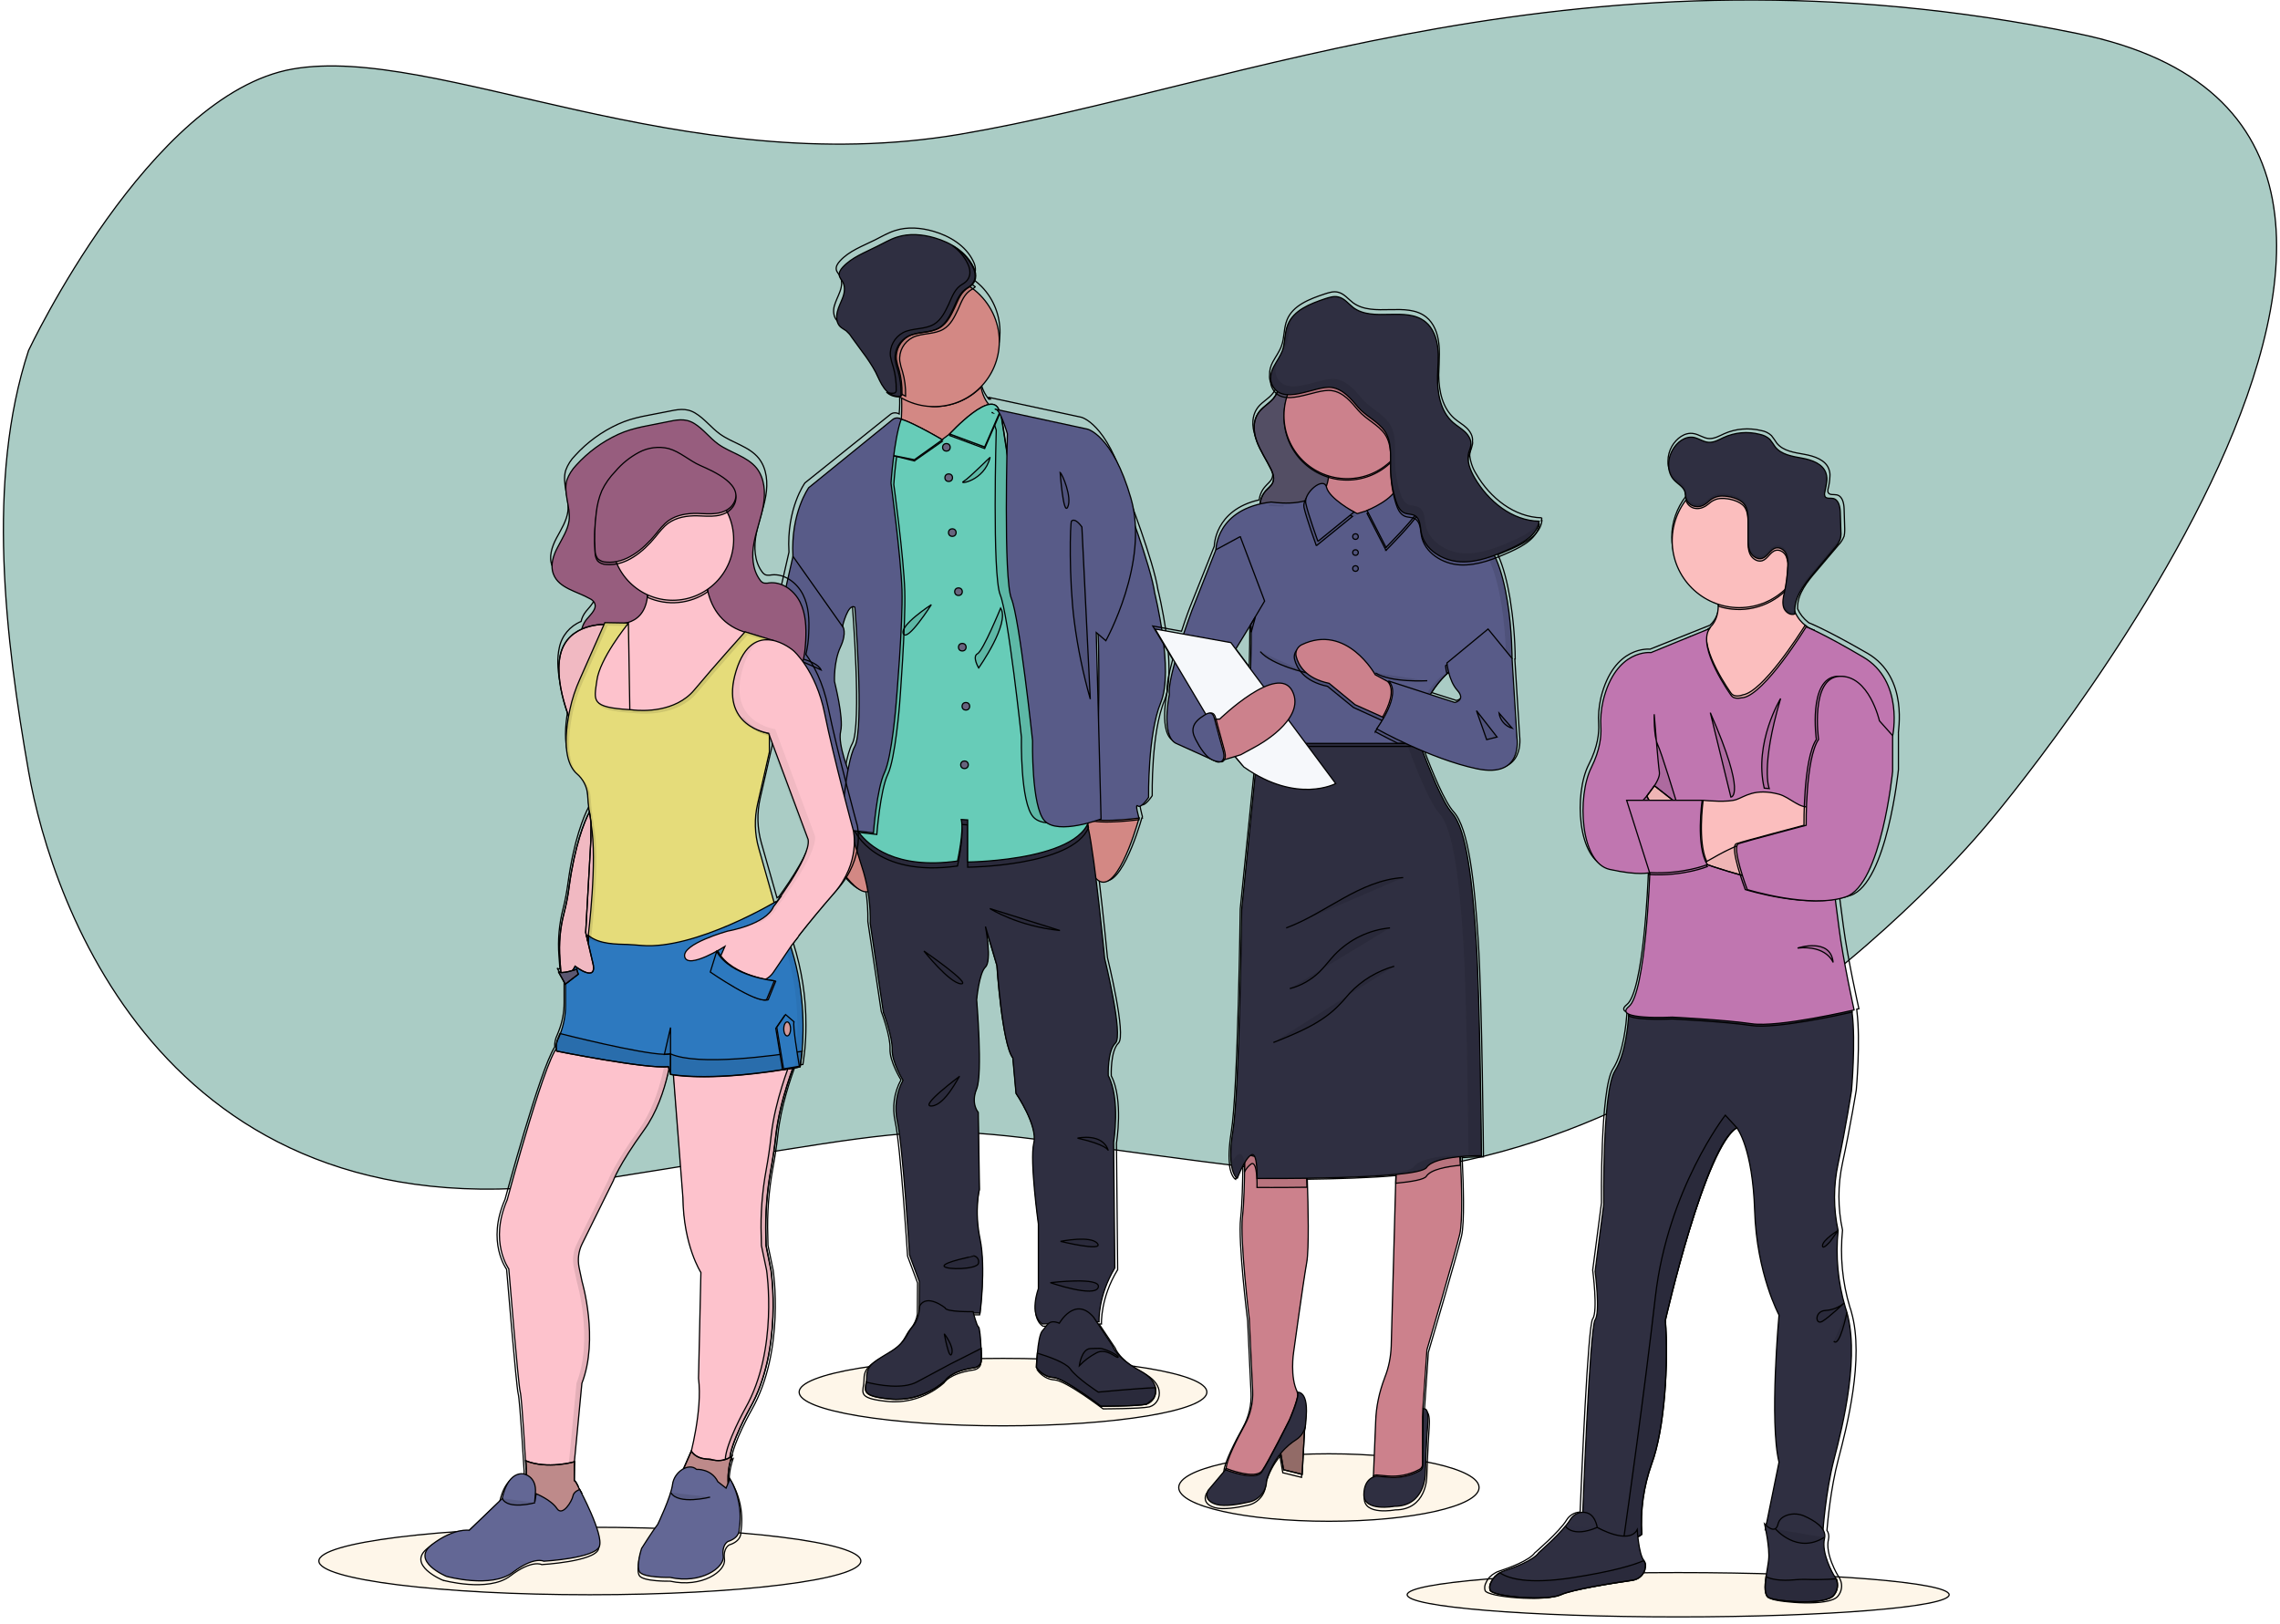 <svg width="1884" height="1342" xmlns="http://www.w3.org/2000/svg">
 <!-- Created with Method Draw - http://github.com/duopixel/Method-Draw/ -->

 <g>
  <title>background</title>
  <rect fill="none" id="canvas_background" height="1344" width="1886" y="-1" x="-1"/>
 </g>
 <g>
  <title>Layer 1</title>
  <style type="text/css">.st0{fill:#AACCC5;}
	.st1{opacity:0.1;fill:#F9A826;enable-background:new    ;}
	.st2{fill:url(#SVGID_1_);}
	.st3{fill:#D38884;}
	.st4{fill:#2F2F41;}
	.st5{opacity:0.1;enable-background:new    ;}
	.st6{fill:#67CCB8;}
	.st7{fill:#67647E;}
	.st8{fill:#585B88;}
	.st9{fill:#E1E7EF;}
	.st10{fill:url(#SVGID_2_);}
	.st11{fill:#A27772;}
	.st12{fill:#CC818C;}
	.st13{opacity:0.1;}
	.st14{fill:#585268;}
	.st15{opacity:0.1;fill:#2F2F41;enable-background:new    ;}
	.st16{fill:#F6F8FB;}
	.st17{fill:url(#SVGID_3_);}
	.st18{fill:#FBBEBE;}
	.st19{fill:#C076B0;}
	.st20{opacity:5.000000e-02;enable-background:new    ;}
	.st21{fill:url(#SVGID_4_);}
	.st22{fill:#FDC2CC;}
	.st23{fill:#D39999;}
	.st24{fill:#636795;}
	.st25{fill:#975D7E;}
	.st26{fill:#E5DC7A;}
	.st27{fill:#2D79BF;}
	.st28{fill:#65617D;}
	.st29{opacity:5.000000e-02;}</style>
  <linearGradient gradientTransform="matrix(1 0 0 -1 -31.16 839.86)" y2="720.685" x2="512.788" y1="129.55" x1="512.788" gradientUnits="userSpaceOnUse" id="svg_11">
   <stop stop-color="#808080" stop-opacity="0.25" offset="0"/>
   <stop stop-color="#808080" stop-opacity="0.12" offset="0.54"/>
   <stop stop-color="#808080" stop-opacity="0.1" offset="1"/>
  </linearGradient>
  <linearGradient gradientTransform="matrix(1 0 0 -1 -31.16 839.86)" y2="688.881" x2="703.44" y1="78.076" x1="703.44" gradientUnits="userSpaceOnUse" id="svg_10">
   <stop stop-color="#808080" stop-opacity="0.25" offset="0"/>
   <stop stop-color="#808080" stop-opacity="0.12" offset="0.54"/>
   <stop stop-color="#808080" stop-opacity="0.1" offset="1"/>
  </linearGradient>
  <linearGradient gradientTransform="matrix(1 0 0 -1 -31.16 839.86)" y2="620.162" x2="876.006" y1="32.543" x1="876.006" gradientUnits="userSpaceOnUse" id="svg_9">
   <stop stop-color="#808080" stop-opacity="0.25" offset="0"/>
   <stop stop-color="#808080" stop-opacity="0.12" offset="0.54"/>
   <stop stop-color="#808080" stop-opacity="0.1" offset="1"/>
  </linearGradient>
  <linearGradient gradientTransform="matrix(-1 0 0 -1 1323.71 839.86)" y2="630.105" x2="1005.777" y1="41.319" x1="1005.777" gradientUnits="userSpaceOnUse" id="svg_8">
   <stop stop-color="#808080" stop-opacity="0.25" offset="0"/>
   <stop stop-color="#808080" stop-opacity="0.12" offset="0.54"/>
   <stop stop-color="#808080" stop-opacity="0.1" offset="1"/>
  </linearGradient>
  <g stroke="null" id="svg_222">
   <path stroke="null" id="svg_13" d="m23.592,289.676c0,0 99.828,-212.031 218.301,-232.657s322.089,92.733 551.281,53.957s516.3,-166.82 924.026,-83.162s-73.262,651.273 -73.262,651.273s-264.832,328.029 -593.852,287.933s-210.381,-46.366 -561.016,8.745s-446.338,-228.861 -465.478,-338.26s-35.146,-240.907 0,-347.83z" class="st0"/>
   <ellipse fill="white" stroke="null" id="svg_14" ry="27.886" rx="124.083" cy="1229.378" cx="1098.091" class="st1"/>
   <ellipse fill="white" stroke="null" id="svg_15" ry="18.316" rx="223.911" cy="1317.985" cx="1386.684" class="st1"/>
   <ellipse fill="white" stroke="null" id="svg_16" ry="27.886" rx="223.911" cy="1290.1" cx="487.409" class="st1"/>
   <ellipse fill="white" stroke="null" id="svg_17" ry="27.886" rx="168.47" cy="1150.506" cx="828.804" class="st1"/>
   <path stroke="null" id="svg_18" d="m956.858,487.517c-3.63,-23.926 -25.411,-80.027 -25.411,-80.027l0,0c-0.33,-1.65 -0.825,-3.3 -1.32,-4.95c-15.51,-53.131 -36.796,-57.752 -36.796,-57.752l-76.727,-16.5c0.66,0.33 1.155,0.99 1.65,1.485c-0.33,0 -0.825,0.165 -1.155,0.165c-3.465,-4.125 -5.775,-9.24 -6.765,-14.52c-0.165,-0.825 -0.33,-1.65 -0.33,-2.475c21.286,-20.791 21.781,-54.947 0.99,-76.232c-1.65,-1.65 -3.465,-3.3 -5.445,-4.785c-0.825,-0.66 -1.65,-1.32 -2.475,-1.815c3.63,-3.795 3.795,-9.24 0.99,-14.52c-6.105,-12.54 -19.141,-20.461 -32.671,-24.421c-10.395,-2.97 -21.451,-3.96 -31.681,-0.66c-5.775,1.815 -11.22,4.95 -16.665,7.755c-10.23,5.115 -21.451,9.075 -29.041,17.49c-1.815,1.98 -3.465,4.455 -2.97,7.095c0.33,1.98 1.98,3.465 2.97,5.115c2.145,3.795 1.65,8.58 0.165,12.705s-3.63,8.085 -4.785,12.21s-0.66,9.24 2.475,12.375c1.485,1.155 3.135,2.31 4.785,3.3c1.815,1.485 3.3,3.3 4.62,5.115c2.97,4.125 6.105,8.085 9.075,12.21c4.29,5.445 8.085,11.22 11.385,17.325c2.31,4.455 3.96,9.24 7.095,13.2c0.825,1.155 1.98,2.31 2.97,3.135l-0.825,-0.33c2.64,2.64 6.27,4.125 10.065,4.125l0,0c0.165,0 0.33,0 0.495,0c0.66,0 1.32,-0.33 1.815,-0.825c0,0.495 0,1.155 0,1.65c0.165,5.94 0.165,12.21 -0.33,17.986l-0.66,-0.33c-2.145,-0.99 -4.785,-0.825 -6.6,0.66l-70.622,56.597c0,0 -15.345,20.956 -13.2,57.257l-12.375,54.287c0,0 -15.51,46.036 -3.63,79.037s18.811,51.811 18.811,51.811s4.785,37.456 11.88,40.426s10.23,4.62 10.23,4.62l1.485,8.91l0,0c0,0 0.495,0.825 1.32,2.31c5.115,9.075 24.421,40.921 35.641,37.621c1.485,8.745 1.98,17.49 1.815,26.236l11.055,74.252c0,0 7.755,20.296 7.26,30.856s9.075,25.741 9.075,25.741c-5.775,10.56 -7.425,22.771 -4.785,34.651c4.455,19.801 10.23,111.048 10.23,111.048l8.25,22.111l-0.165,25.906c-0.66,4.29 -2.475,8.25 -5.115,11.55c-5.28,5.775 -4.95,12.54 -17.821,20.461s-21.121,10.89 -21.121,21.451c0,1.485 -0.165,2.97 -0.33,4.455c-1.155,7.755 -3.465,11.88 20.131,14.19c27.886,2.64 46.366,-15.51 46.366,-15.51s4.125,-7.425 23.431,-10.395c0,0 6.6,-0.33 6.93,-6.105c0.165,-1.98 0.165,-5.775 0,-10.065c-0.33,-8.085 -1.155,-17.49 -2.145,-17.986c-1.32,-0.495 -3.465,-8.745 -4.29,-11.55l5.445,0c0,0 4.95,-37.456 0,-61.547s-0.495,-41.416 -0.495,-41.416l-0.99,-64.022c0,0 -6.6,-7.095 -1.485,-19.471s0,-74.087 0,-74.087s1.98,-22.111 7.425,-27.226c5.445,-5.115 0.33,-32.341 0,-33.826l9.735,32.671c0,0 4.29,64.847 13.365,76.727l2.64,29.371c0,0 18.481,27.061 15.015,41.581s3.795,67.322 3.795,67.322l0,53.957c0,0 -8.25,21.616 3.3,29.371l4.95,-0.165c-1.65,1.485 -2.97,3.795 -4.785,5.775c-2.145,2.31 -3.465,11.055 -4.125,18.481c-0.66,6.27 -0.825,11.88 -0.825,11.88s4.95,7.92 14.355,8.415s40.096,23.926 40.096,23.926s30.361,0 38.281,-1.65l0.495,-0.165c2.475,-0.825 4.62,-2.475 5.94,-4.785c1.65,-2.64 2.145,-5.775 1.485,-8.91c-0.99,-4.62 -4.62,-9.735 -12.87,-14.025c-20.296,-10.725 -23.266,-20.626 -23.266,-20.626l-13.365,-19.966l1.98,0c0,0 -1.155,-21.121 13.365,-44.881l-0.99,-104.613c0,0 5.94,-35.971 -4.29,-55.607c0,0 -0.825,-20.626 5.94,-27.061s-9.075,-70.622 -9.075,-70.622s-3.3,-34.486 -7.095,-66.002l0,0c16.005,15.18 32.671,-39.601 35.476,-49.336l0.495,0l-0.165,-0.66c0.165,-0.495 0.165,-0.66 0.165,-0.66l0,0c0,0 -3.63,-12.705 -0.99,-10.065s9.075,-7.095 9.075,-7.095s-0.99,-52.471 10.23,-78.872c10.725,-26.896 -5.445,-91.248 -5.445,-91.248zm-47.851,33.496l0,0c1.65,31.846 -0.165,100.158 -0.165,100.158s-2.145,8.745 -4.62,19.141l-1.65,-64.847l0,0l-1.65,-61.217l8.085,6.765zm-204.771,-22.111c0,0 8.085,101.148 0,115.668c-2.31,4.125 -4.29,11.55 -5.775,19.966c-2.64,-7.095 -8.25,-23.431 -6.27,-32.176c2.64,-11.22 -5.28,-40.921 -5.28,-41.581c0,-0.66 -0.66,-16.5 4.95,-28.546s1.98,-17.325 1.98,-17.325s4.62,-19.801 10.395,-16.005z" class="st2"/>
   <path stroke="null" id="svg_19" d="m723.872,726.609c-7.095,31.021 -35.146,-15.84 -41.416,-27.061c-0.825,-1.485 -1.32,-2.31 -1.32,-2.31l2.97,-14.19l16.005,-6.6c2.475,1.32 4.95,2.97 7.26,4.62c8.745,6.93 21.946,21.616 16.5,45.541z" class="st3"/>
   <path stroke="null" id="svg_20" d="m941.183,675.952c0,0 0,0.165 -0.165,0.66c0,0.165 -0.165,0.495 -0.165,0.825c-2.805,9.735 -19.141,64.187 -34.816,49.006c-17.325,-16.5 -8.91,-54.617 -8.91,-54.617l0.165,0l36.301,-3.795l7.26,7.425l0,0l0.33,0.495z" class="st3"/>
   <path stroke="null" id="svg_21" d="m920.227,943.92l0.99,103.953c-14.19,23.596 -13.035,44.551 -13.035,44.551l-46.861,1.815c-11.385,-7.755 -3.3,-29.206 -3.3,-29.206l0,-53.462c0,0 -7.26,-52.306 -3.795,-66.827s-14.685,-41.251 -14.685,-41.251l-2.64,-29.206c-8.91,-11.715 -13.035,-76.067 -13.035,-76.067l-9.57,-32.506c0.33,1.485 5.28,28.546 0,33.496c-5.28,4.95 -7.26,27.061 -7.26,27.061s5.115,61.217 0,73.592s1.32,19.471 1.32,19.471l0.99,63.527c0,0 -4.455,16.995 0.495,41.086s0,61.217 0,61.217l-50.326,0l0.165,-25.906l-8.085,-21.946c0,0 -5.61,-90.588 -10.065,-110.223c-2.64,-11.55 -0.99,-23.761 4.62,-34.321c0,0 -9.24,-14.85 -8.91,-25.411s-7.26,-30.526 -7.26,-30.526l-10.89,-73.757c0.33,-14.19 -1.485,-28.381 -5.445,-42.076c-6.27,-20.956 -15.675,-48.511 -15.675,-48.511l10.56,0.99l53.131,4.785c0,0 129.364,-8.745 135.139,-1.485c1.155,2.31 1.98,4.95 2.475,7.59c5.775,26.071 13.53,107.748 13.53,107.748s15.675,63.692 8.91,69.962s-5.94,26.896 -5.94,26.896c10.23,19.141 4.455,54.947 4.455,54.947z" class="st4"/>
   <path stroke="null" id="svg_22" d="m810.829,1124.435c-0.33,5.775 -6.765,6.105 -6.765,6.105c-18.976,2.97 -22.936,10.395 -22.936,10.395s-18.151,17.986 -45.541,15.345c-23.266,-2.31 -20.956,-6.435 -19.801,-14.025c0.165,-1.485 0.33,-2.805 0.33,-4.29c0,-10.56 8.085,-13.53 20.626,-21.451s12.21,-14.52 17.49,-20.296s5.775,-16.995 5.775,-16.995c5.94,-10.395 20.956,1.65 20.956,1.65c0.66,3.63 23.101,3.135 23.101,3.135s2.97,11.88 4.455,12.54c0.99,0.495 1.815,9.735 2.145,17.821c0.33,4.29 0.33,8.085 0.165,10.065z" class="st4"/>
   <path stroke="null" id="svg_23" d="m810.829,1124.435c-0.33,5.775 -6.765,6.105 -6.765,6.105c-18.976,2.97 -22.936,10.395 -22.936,10.395s-18.151,17.986 -45.541,15.345c-23.266,-2.31 -20.956,-6.435 -19.801,-14.025c10.395,2.64 30.196,6.105 41.911,-0.165c16.17,-8.745 27.721,-14.85 27.721,-14.85l25.411,-12.87c0.165,4.29 0.165,8.085 0,10.065z" class="st5"/>
   <path stroke="null" id="svg_24" d="m953.393,1155.621c-1.32,2.31 -3.3,3.96 -5.775,4.785l-0.495,0.165c-7.755,1.65 -37.456,1.65 -37.456,1.65s-30.196,-23.266 -39.271,-23.761s-14.025,-8.415 -14.025,-8.415s0.165,-5.445 0.825,-11.715c0.66,-7.425 1.98,-16.17 4.125,-18.481c3.96,-4.125 4.95,-9.9 14.025,-6.27c0,0 12.87,-22.771 28.216,-5.115l15.84,23.926c0,0 2.97,9.9 22.936,20.626c7.92,4.29 11.55,9.405 12.54,14.025c0.495,2.805 0,5.94 -1.485,8.58z" class="st4"/>
   <path stroke="null" id="svg_25" d="m953.393,1155.621c-1.815,1.485 -3.795,3.135 -5.775,4.785l-0.495,0.165c-7.755,1.65 -37.456,1.65 -37.456,1.65s-30.196,-23.266 -39.271,-23.761s-14.025,-8.415 -14.025,-8.415s0.165,-5.445 0.825,-11.715c9.24,2.805 23.266,7.755 27.061,12.87c5.775,8.085 23.266,19.306 23.266,19.306s32.671,-3.135 47.191,-3.63c0.66,2.97 0.165,6.105 -1.32,8.745z" class="st5"/>
   <path stroke="null" id="svg_26" d="m826.175,340.828l-43.066,45.541c0,0 -52.141,-3.795 -43.066,-19.306c4.62,-7.92 5.445,-24.256 4.95,-38.611c-0.33,-13.86 -1.815,-25.576 -1.815,-25.576s73.262,-36.466 67.652,-2.475c-1.155,6.435 -1.32,13.035 -0.165,19.471c2.97,17.16 15.51,20.956 15.51,20.956z" class="st3"/>
   <path stroke="null" id="svg_27" d="m810.664,300.567c-1.155,6.435 -1.32,13.035 -0.165,19.471c-10.065,10.23 -23.926,16.005 -38.281,16.005c-9.9,0 -20.626,-8.085 -28.546,-12.87c-0.33,-13.86 -0.495,-20.131 -0.495,-20.131s73.097,-36.466 67.487,-2.475z" class="st5"/>
   <path stroke="null" id="svg_28" d="m825.75,282.075c0,29.866 -24.091,53.957 -53.957,53.957c-29.866,0 -53.957,-24.091 -53.957,-53.957c0,-29.866 24.091,-53.957 53.957,-53.957c12.21,0 24.091,4.125 33.661,11.715c12.705,10.395 20.296,25.906 20.296,42.241z" class="st3"/>
   <path stroke="null" id="svg_29" d="m899.437,684.038c-13.365,32.011 -99.828,32.671 -99.828,32.671l0,-34.981l-5.28,-0.33c2.31,9.9 -3.135,34.321 -3.135,34.321c-68.312,9.57 -84.977,-29.206 -84.977,-29.206l2.31,-13.365l53.131,4.785c0,0 129.364,-8.745 135.139,-1.485c1.485,2.31 2.31,4.95 2.64,7.59z" class="st5"/>
   <path stroke="null" id="svg_30" d="m799.609,712.418l0,-34.816l-5.28,-0.33c2.31,9.9 -3.135,34.321 -3.135,34.321c-51.316,7.26 -73.592,-13.035 -81.347,-23.431c-1.485,-1.815 -2.64,-3.795 -3.63,-5.775l20.791,-117.318l4.95,-172.595l7.425,-30.361l1.65,-14.52l0,-0.165l0.165,0l5.28,2.31l31.846,13.695l36.136,-27.226l0.495,-0.33l1.815,-1.32l2.97,2.31l7.425,5.94l23.761,153.784c0,0 41.251,118.473 49.006,166.16c0.33,1.98 0.495,3.63 0.825,5.445c5.445,43.396 -101.148,44.221 -101.148,44.221z" class="st6"/>
   <circle stroke="null" id="svg_31" r="3.135" cy="369.693" cx="782.024" class="st7"/>
   <circle stroke="null" id="svg_32" r="3.135" cy="394.784" cx="783.933" class="st7"/>
   <circle stroke="null" id="svg_33" r="3.135" cy="440.161" cx="786.904" class="st7"/>
   <circle stroke="null" id="svg_34" r="3.135" cy="489.002" cx="792.019" class="st7"/>
   <circle stroke="null" id="svg_35" r="3.135" cy="534.873" cx="795.154" class="st7"/>
   <circle stroke="null" id="svg_36" r="3.135" cy="583.715" cx="798.124" class="st7"/>
   <circle stroke="null" id="svg_37" r="3.135" cy="632.061" cx="796.969" class="st7"/>
   <path stroke="null" id="svg_38" d="m743.342,582.065c0,0 -3.465,44.881 -9.735,57.917s-9.075,49.666 -9.075,49.666l-14.685,-1.65c-1.485,-1.815 -2.64,-3.795 -3.63,-5.775l20.791,-117.318l4.95,-172.595l7.425,-30.361l1.65,-14.52l0.165,-0.165c1.65,-0.825 3.63,-0.825 5.28,0.165l0.66,0.33c-0.165,0.66 -0.33,1.155 -0.66,1.815c-5.775,17.821 -7.92,50.821 -7.92,50.821s8.25,60.227 9.075,88.277s-4.29,93.393 -4.29,93.393z" class="st5"/>
   <path stroke="null" id="svg_39" d="m707.371,681.067c-0.165,0.33 -0.33,0.66 -0.495,1.155c-5.61,9.57 -20.131,15.675 -24.421,17.325c-0.825,-1.485 -1.32,-2.31 -1.32,-2.31l2.97,-14.19l16.005,-6.6c2.64,1.32 5.115,2.805 7.26,4.62z" class="st5"/>
   <path stroke="null" id="svg_40" d="m668.595,451.876l-13.365,7.92l-12.21,53.957c0,0 -15.18,45.706 -3.465,78.377s18.481,51.316 18.481,51.316s4.62,37.126 11.715,40.096c7.095,2.97 10.065,4.62 10.065,4.62l1.485,8.91c0,0 18.976,-6.435 25.741,-17.821c6.765,-11.385 -4.95,-39.601 -4.95,-39.601s-10.065,-24.091 -7.425,-35.311c2.64,-11.22 -5.115,-40.591 -5.115,-41.251s-0.66,-16.335 4.95,-28.381c5.61,-12.045 1.815,-17.16 1.815,-17.16l-3.465,-34.321l-24.256,-31.351z" class="st8"/>
   <path stroke="null" id="svg_41" d="m900.592,673.807c0,0 -35.311,13.365 -46.531,1.65c-11.22,-11.715 -10.065,-66.332 -10.065,-66.332s-10.725,-100.818 -17.49,-117.483s-3.3,-136.129 -3.3,-136.129s-4.62,-15.51 -8.58,-19.471c-0.33,-0.33 -0.495,-0.495 -0.825,-0.66l1.32,0.33l4.785,0.99l7.425,5.94l23.761,153.784c0,0 41.251,118.473 49.006,166.16l0.495,11.22z" class="st5"/>
   <path stroke="null" id="svg_42" d="m941.183,677.437l-0.33,0c-4.455,0.66 -43.561,5.28 -43.726,-2.805c0,-0.99 0,-1.815 0.165,-2.805l36.301,-3.795l7.26,7.425l0,0c0.165,0.495 0.165,0.825 0.33,1.155l0,0.825z" class="st5"/>
   <path stroke="null" id="svg_43" d="m903.562,397.754l25.741,13.365c0,0 21.451,55.607 24.916,79.367c0,0 15.84,63.857 4.95,90.093c-10.89,26.236 -10.065,78.377 -10.065,78.377s-6.27,9.57 -8.91,7.095s0.99,10.065 0.99,10.065s-44.056,5.775 -44.221,-2.805c-0.165,-8.58 10.065,-49.996 10.065,-49.996s2.805,-98.343 -1.155,-113.688c-3.96,-15.51 -2.31,-111.873 -2.31,-111.873z" class="st8"/>
   <path stroke="null" id="svg_44" d="m826.835,502.532c0,0 -14.52,35.476 -19.141,37.786c-4.62,2.31 0.99,11.715 0.99,11.715s26.236,-36.961 18.151,-49.501z" class="st5"/>
   <path stroke="null" id="svg_45" d="m818.089,378.119c0.165,-0.66 -17.325,17.16 -21.946,19.801s17.16,-0.165 21.946,-19.801z" class="st5"/>
   <path stroke="null" id="svg_46" d="m769.578,499.727c0,0 -26.566,17.16 -23.101,24.091s23.101,-24.091 23.101,-24.091z" class="st5"/>
   <path stroke="null" id="svg_47" d="m817.924,750.864c0,0 22.606,14.52 57.917,18.151l-57.917,-18.151z" class="st5"/>
   <path stroke="null" id="svg_48" d="m763.473,786.01c0,0 20.956,26.401 30.526,27.061c9.735,0.66 -30.526,-27.061 -30.526,-27.061z" class="st5"/>
   <path stroke="null" id="svg_49" d="m793.009,889.468c-0.99,0.495 -11.88,23.761 -23.101,24.586s23.101,-24.586 23.101,-24.586z" class="st5"/>
   <path stroke="null" id="svg_50" d="m890.361,940.62c0,0 20.791,-4.62 25.411,10.23c0,-0.165 -1.32,-4.785 -25.411,-10.23z" class="st5"/>
   <path stroke="null" id="svg_51" d="m876.336,1025.927c0,0 25.246,-5.115 30.526,1.815s-30.526,-1.815 -30.526,-1.815z" class="st5"/>
   <path stroke="null" id="svg_52" d="m804.889,1037.973c0,0.165 -25.741,5.115 -24.751,8.415s27.391,2.805 28.381,-2.31c0.66,-2.805 -0.825,-5.445 -3.63,-6.105c0.165,0 0,0 0,0z" class="st5"/>
   <path stroke="null" id="svg_53" d="m867.921,1060.083c0,0 42.241,-5.115 39.601,3.795s-39.601,-3.795 -39.601,-3.795z" class="st5"/>
   <path stroke="null" id="svg_54" d="m646.98,540.318c0.165,0.66 27.721,4.455 31.516,13.365c0,0 -27.061,-12.54 -31.351,-12.54" class="st5"/>
   <path stroke="null" id="svg_55" d="m685.756,612.426c0,0 -22.936,7.26 -21.286,18.151s-2.31,-4.95 21.286,-18.151z" class="st5"/>
   <path stroke="null" id="svg_56" d="m675.195,668.032c0,0 8.25,-11.385 16.335,-9.405c7.755,2.145 -16.335,9.405 -16.335,9.405z" class="st5"/>
   <path stroke="null" id="svg_57" d="m805.879,237.04c-0.825,0.825 -1.65,1.485 -2.64,1.98c-6.6,3.795 -8.415,9.735 -11.55,16.665c-2.97,6.27 -6.105,12.87 -12.045,16.335c-7.59,4.62 -17.655,2.97 -25.576,6.93c-7.26,3.795 -11.385,11.385 -10.56,19.471c0.495,2.97 1.32,6.105 2.31,8.91c1.815,6.27 2.64,12.87 2.475,19.471c0,0.165 0,0.33 0,0.66c-26.566,-13.365 -37.456,-45.706 -24.091,-72.272c13.365,-26.566 45.706,-37.456 72.272,-24.091c3.3,1.485 6.435,3.63 9.405,5.94l0,0z" class="st5"/>
   <path stroke="null" id="svg_58" d="m804.394,220.704c-5.94,-12.375 -18.811,-20.296 -32.011,-24.091c-10.065,-2.97 -21.121,-3.96 -31.186,-0.66c-5.775,1.815 -10.89,4.95 -16.335,7.59c-10.065,5.115 -20.956,9.075 -28.546,17.325c-1.815,1.98 -3.3,4.455 -2.805,6.93c0.33,1.815 1.815,3.3 2.805,5.115c2.145,3.795 1.65,8.58 0.165,12.705s-3.63,7.92 -4.62,12.21s-0.66,9.24 2.475,12.21c1.485,1.32 3.135,2.145 4.785,3.3c1.65,1.485 3.3,3.135 4.455,5.115l8.91,12.21c4.125,5.445 7.92,11.055 11.22,17.16c2.145,4.455 3.96,9.075 6.93,13.035s7.59,7.095 12.54,6.765c0.825,0 1.485,-0.33 1.98,-0.99c0.165,-0.33 0.33,-0.825 0.165,-1.32c0.165,-6.6 -0.66,-13.035 -2.31,-19.306c-0.99,-2.97 -1.815,-5.94 -2.31,-8.91c-0.825,-8.085 3.465,-15.84 10.56,-19.471c7.92,-3.96 17.986,-2.31 25.576,-6.93c5.94,-3.63 9.075,-10.23 12.045,-16.5c3.135,-6.765 4.95,-12.705 11.55,-16.665c6.435,-3.795 7.26,-10.23 3.96,-16.83z" class="st4"/>
   <path stroke="null" id="svg_59" d="m780.303,1102.324c0,0 8.25,10.56 6.105,16.5s-6.105,-16.5 -6.105,-16.5z" class="st5"/>
   <path stroke="null" id="svg_60" d="m891.847,1128.725c0,0 1.815,-14.025 9.24,-14.19s7.755,-0.825 13.365,1.32s10.89,5.445 9.24,5.94s-9.57,-8.085 -17.821,-3.63c-5.28,2.805 -9.9,6.27 -14.025,10.56z" class="st5"/>
   <path stroke="null" id="svg_61" d="m755.553,380.924l23.101,-16.17c0,0 -33.826,-19.966 -37.786,-17.16s-6.765,28.051 -6.765,28.051l21.451,5.28z" class="st5"/>
   <path stroke="null" id="svg_62" d="m755.553,379.934l23.101,-16.5c0,0 -33.826,-19.966 -37.786,-17.16s-6.765,29.371 -6.765,29.371l21.451,4.29z" class="st9"/>
   <path stroke="null" id="svg_63" d="m755.553,379.934l23.101,-16.5c0,0 -33.826,-19.966 -37.786,-17.16s-6.765,29.371 -6.765,29.371l21.451,4.29z" class="st6"/>
   <path stroke="null" id="svg_64" d="m744.662,346.438l-0.66,-0.33c-2.145,-1.155 -4.62,-0.825 -6.435,0.66l-69.302,56.267c0,0 -15.015,20.791 -13.035,56.762l40.921,57.917c0,0 4.62,-19.636 10.23,-15.84c0,0 7.92,100.323 0,114.843c-7.92,14.52 -11.385,68.642 -11.385,68.642l26.731,2.97c0,0 2.805,-36.631 9.075,-49.666s9.735,-57.917 9.735,-57.917s5.61,-65.342 4.785,-93.228c-0.99,-28.051 -9.075,-88.277 -9.075,-88.277s2.31,-35.476 8.415,-52.801z" class="st8"/>
   <path stroke="null" id="svg_65" d="m813.634,370.694l-28.876,-10.725c0,0 36.631,-40.096 41.251,-17.821l-12.375,28.546z" class="st5"/>
   <path stroke="null" id="svg_66" d="m813.634,369.374l-28.876,-10.725c0,0 36.631,-40.096 41.251,-17.821l-12.375,28.546z" class="st9"/>
   <path stroke="null" id="svg_67" d="m813.634,369.374l-28.876,-10.725c0,0 36.631,-40.096 41.251,-17.821l-12.375,28.546z" class="st6"/>
   <path stroke="null" id="svg_68" d="m819.404,340.918c0.495,0 0.825,0 1.155,0.33l-1.155,-0.33z" class="st5"/>
   <path stroke="null" id="svg_69" d="m822.044,338.112l76.397,16.5c0,0 20.956,4.62 36.136,57.422s-20.791,117.483 -20.791,117.483l-7.92,-6.765l3.96,154.114c0,0 -35.311,13.365 -46.531,1.65c-11.22,-11.715 -10.065,-66.332 -10.065,-66.332s-10.725,-100.818 -17.49,-117.483c-6.765,-16.5 -3.3,-136.129 -3.3,-136.129s-6.105,-21.451 -10.395,-20.461z" class="st8"/>
   <path stroke="null" id="svg_70" d="m885.411,430.59c-1.155,0.99 -2.31,47.686 2.31,83.162c2.805,21.616 7.26,43.066 13.2,64.022l-6.93,-142.234c0,0 -5.28,-7.92 -8.58,-4.95z" class="st5"/>
   <path stroke="null" id="svg_71" d="m876.006,390.494c1.815,1.155 10.065,20.626 6.27,28.546c-3.63,7.755 -6.27,-28.546 -6.27,-28.546z" class="st5"/>
   <path stroke="null" id="svg_72" d="m803.899,220.704c-3.795,-7.425 -9.57,-13.53 -16.83,-17.655c5.28,3.795 9.735,8.91 12.54,14.85c3.3,6.6 2.31,13.2 -4.125,16.83s-8.415,9.735 -11.55,16.665c-2.97,6.27 -6.105,12.87 -12.045,16.5c-7.59,4.62 -17.655,2.97 -25.576,6.93c-7.095,3.795 -11.385,11.55 -10.56,19.471c0.495,2.97 1.32,5.94 2.31,8.91c1.815,6.27 2.64,12.87 2.475,19.471c0,0.495 0,0.825 -0.33,1.32c-0.495,0.66 -1.155,0.99 -1.98,0.99c-1.98,0.165 -3.96,-0.165 -5.775,-0.99c2.64,2.64 6.27,3.96 9.9,3.96c0.99,0.165 1.98,-0.66 2.145,-1.65c0,-0.165 0,-0.33 0,-0.495c0.165,-6.6 -0.66,-13.035 -2.475,-19.471c-0.99,-2.97 -1.815,-5.94 -2.31,-8.91c-0.825,-8.085 3.465,-15.84 10.56,-19.471c7.92,-3.96 17.986,-2.31 25.576,-6.93c5.94,-3.63 9.075,-10.23 12.045,-16.5c3.135,-6.765 4.95,-12.705 11.55,-16.665c6.93,-3.96 7.755,-10.56 4.455,-17.16z" class="st5"/>
   <path stroke="null" id="svg_73" d="m1273.997,427.95c-22.771,-0.495 -42.736,-16.5 -54.122,-36.136c-2.97,-4.62 -4.785,-9.9 -5.445,-15.51c0,-1.32 0.33,-2.475 0.66,-3.63c0.66,-1.815 1.32,-3.795 1.65,-5.61c0.165,-0.825 0.165,-1.485 0,-2.31c0,0 0,0 0,-0.165c0.495,-4.125 -1.98,-8.25 -4.95,-11.055s-6.93,-4.95 -10.065,-7.755c-9.735,-8.58 -12.705,-22.276 -12.87,-35.476l0,-0.66c0.165,-5.61 0.495,-11.22 0.495,-16.83c0,-3.135 0,-6.435 -0.495,-9.57c-0.99,-7.92 -3.96,-16.005 -10.23,-21.121c-16.335,-13.2 -43.561,0.495 -60.557,-11.88c-4.125,-3.135 -7.425,-7.59 -12.375,-8.745c-3.795,-0.99 -7.59,0.33 -11.22,1.485c-12.375,4.125 -26.236,9.405 -31.021,21.451c-2.805,6.93 -1.98,14.685 -4.62,21.616c-1.65,4.62 -4.785,8.745 -7.095,13.035c-1.815,3.3 -2.805,7.095 -2.64,10.89c-0.165,1.98 0,3.96 0.825,5.775c0.825,2.31 2.31,4.29 4.125,5.775c-0.66,1.32 -1.485,2.64 -2.475,3.795c-3.135,3.96 -8.085,6.6 -11.385,10.395c-6.105,7.095 -5.94,16.665 -2.805,25.081s8.415,15.84 12.21,23.926c1.65,3.465 2.97,7.425 1.32,10.89c-1.155,2.475 -3.63,4.29 -5.445,6.435c-2.805,3.135 -4.455,6.93 -4.95,11.055c-37.126,8.415 -37.126,38.281 -37.126,38.281l0,0l-20.131,50.491c0,0 -3.3,8.415 -6.93,19.801l-23.761,-4.29l16.5,27.556c-3.135,11.22 -5.28,21.616 -4.62,26.896c0,0 -7.425,34.651 5.775,40.756l28.876,13.035c1.32,0.825 2.64,1.32 3.96,1.815l1.155,0.495c0.825,0.495 1.815,0.495 2.64,0l0,0l0.33,0c0.495,0 1.155,0 1.65,-0.165c0.66,-0.33 1.155,-0.825 1.485,-1.65c0,0 0,-0.165 0,-0.165l8.745,-2.475l7.425,8.745c3.3,2.31 6.6,4.29 9.735,6.105l-11.385,112.863c0,0 -1.815,150.154 -7.425,184.31c-1.98,12.705 -2.145,21.286 -1.32,27.226l-0.165,0.33c1.32,9.57 4.95,11.55 4.95,11.55l0,-0.165c0,0 0.165,0.165 0.165,0.165c1.65,-4.455 3.63,-8.58 5.94,-12.705c0,0.825 0,1.65 0,2.475c-0.165,12.705 -0.495,30.526 -1.815,42.241c-2.31,19.801 5.775,84.977 5.775,84.977l2.805,59.402c0.495,10.065 -1.815,20.131 -6.765,28.876c-6.6,11.88 -15.015,28.546 -15.675,35.971c0,0.33 0,0.825 0,1.155l0,0l-14.19,16.995c0,0 -5.445,8.58 6.93,12.045c6.765,1.815 18.316,0 27.556,-2.145c8.415,-1.98 14.355,-9.405 14.355,-17.986c2.31,-8.25 6.27,-15.84 11.715,-22.441l2.31,13.695l15.51,3.795l1.98,-37.456c0.825,-2.145 1.155,-4.29 1.155,-6.6l0,0c3.135,-26.731 -7.26,-24.256 -7.26,-24.256c0.33,0.165 0.495,0.495 0.495,0.99l-0.495,-0.825l0,0c-6.27,-12.54 -3.3,-33.001 -3.3,-33.001s8.25,-59.402 11.055,-75.077c1.98,-11.055 1.155,-47.356 0.495,-67.652c0,-0.825 0,-1.65 0,-2.475c24.091,-0.33 53.792,-1.155 74.582,-3.135l0,2.475l-3.795,140.254c-0.33,8.91 -2.145,17.821 -5.445,26.071c0,0.165 -0.165,0.33 -0.165,0.495c-4.62,11.715 -7.095,24.256 -7.59,36.796l-1.815,44.551l0,1.32l0,0c-3.135,1.155 -7.92,4.62 -8.085,14.685c-0.165,14.685 25.576,9.735 25.576,9.735c25.741,0 26.071,-26.896 26.071,-26.896s0.825,-24.586 1.98,-41.086s-3.96,-12.87 -3.96,-12.87l-0.33,46.861c0,0.165 0,0.165 0,0.33l0,-40.756l0.33,-5.94l0,-0.165l0,0l0,-1.32l3.3,-48.346c0,0 23.761,-80.522 27.391,-96.033c2.64,-11.055 1.485,-44.056 0.66,-62.372c0,-0.825 0,-1.65 -0.165,-2.475c7.425,-0.66 13.86,-0.66 16.5,-0.66l1.155,0c0,0 -1.155,-129.364 -4.29,-178.205s-7.92,-93.393 -20.296,-106.923c-7.425,-8.085 -17.821,-33.166 -24.751,-51.811c14.685,6.27 29.866,11.385 45.541,14.85c38.941,8.085 33.661,-25.576 33.661,-25.576l-3.96,-63.857l0.33,0c-0.165,-16.665 -1.65,-33.496 -4.29,-49.996c-2.145,-12.705 -5.28,-25.741 -10.065,-36.301c4.29,-1.65 8.415,-3.465 12.54,-5.28c10.56,-4.62 22.441,-11.22 23.926,-22.771l-0.495,0c0.165,-0.495 0.33,-1.485 0.33,-2.31zm-241.237,92.403l0,0c0,6.6 -0.165,17.986 -0.495,30.691l-12.375,-16.5l12.375,-20.131l0.495,5.94zm170.78,58.577l-20.626,-6.6c3.63,-5.775 7.92,-11.055 12.705,-15.675l1.815,-1.65l-0.66,0.165l0.99,-0.825l0.66,-0.165l-0.99,0.825l1.155,-0.165c1.32,5.115 3.63,10.065 7.095,14.025c7.26,7.92 -2.145,10.065 -2.145,10.065l0,0z" class="st10"/>
   <polygon stroke="null" id="svg_74" points="1078.467,1172.947 1075.992,1218.488 1060.646,1214.693 1057.346,1195.717 " class="st11"/>
   <polygon stroke="null" id="svg_75" points="1078.467,1172.947 1075.992,1218.488 1060.646,1214.693 1057.346,1195.717 " class="st5"/>
   <path stroke="null" id="svg_76" d="m1134.733,1224.593l23.431,4.785l17.325,-15.345l0,-43.231l0.33,-5.94l0,-0.165l0,0l0,-1.155l3.3,-48.016c0,0 23.431,-80.027 27.061,-95.373c2.64,-10.89 1.485,-43.726 0.66,-61.877c-0.33,-7.425 -0.66,-12.375 -0.66,-12.375l-51.646,-12.54l-1.155,39.766l-3.795,139.264c-0.33,8.91 -1.98,17.655 -5.28,25.906l-0.165,0.495c-4.455,11.715 -7.095,23.926 -7.425,36.466l-1.815,44.221l0,1.155l-0.165,3.96z" class="st12"/>
   <path stroke="null" id="svg_77" d="m1175.985,1163.541l0,1.155l0,0l0,-1.155l0,0z" class="st5"/>
   <path stroke="null" id="svg_78" d="m1134.733,1224.593l23.431,4.785l17.325,-15.345l0,-3.63c-0.165,1.65 -0.99,3.135 -2.475,3.96l-0.33,0.165c-8.085,4.29 -17.16,6.105 -26.236,5.28l-9.075,-0.825c-0.825,0 -1.65,0.33 -2.475,0.66l0,1.155l-0.165,3.795z" class="st5"/>
   <path stroke="null" id="svg_79" d="m1172.849,1215.683l0.33,-0.165c1.485,-0.825 2.475,-2.475 2.475,-4.29l0.33,-46.531c0,0 5.115,-3.63 3.795,12.705s-1.98,40.756 -1.98,40.756s-0.165,26.731 -25.576,26.731c0,0 -25.411,4.785 -25.246,-9.735s10.56,-15.18 10.56,-15.18l9.075,0.825c9.075,0.99 18.151,-0.825 26.236,-5.115z" class="st4"/>
   <path stroke="null" id="svg_80" d="m1012.795,1214.692c0.66,10.56 31.516,4.455 31.516,4.455l20.791,-40.426c0,0 17.325,-13.365 8.745,-25.081c-0.495,-0.66 -0.825,-1.32 -1.32,-1.98c0,0 0,0 0,-0.165l0,0c-0.165,-0.33 -0.33,-0.66 -0.495,-0.99l0,0c-6.27,-12.375 -3.135,-32.671 -3.135,-32.671s8.085,-59.072 10.89,-74.582c1.98,-11.055 1.155,-47.026 0.495,-67.157c-0.33,-8.415 -0.495,-14.025 -0.495,-14.025l-51.316,-13.695c0,0 0,6.435 0,15.345c-0.165,12.705 -0.495,30.361 -1.815,41.911c-2.145,19.636 5.61,84.482 5.61,84.482l2.805,59.072c0.495,10.065 -1.815,19.966 -6.6,28.711c-6.435,11.715 -14.85,28.381 -15.345,35.806c-0.33,0.165 -0.33,0.66 -0.33,0.99z" class="st12"/>
   <path stroke="null" id="svg_81" d="m1012.795,1214.692c0.66,10.56 31.516,4.455 31.516,4.455l20.791,-40.426c0,0 17.325,-13.365 8.745,-25.081c-0.495,-0.66 -0.825,-1.32 -1.32,-1.98c-0.33,6.105 -6.93,21.451 -6.93,21.451s-17.16,34.321 -22.606,42.241s-29.206,-1.485 -30.031,-1.815c-0.33,0.495 -0.33,0.825 -0.165,1.155z" class="st5"/>
   <path stroke="null" id="svg_82" d="m1071.867,1150.671c0,0 10.23,-2.31 7.095,24.091l0,0c0.165,6.105 -2.805,11.88 -8.085,15.18c-7.26,4.62 -18.481,14.355 -24.256,33.496l0,0c0,8.415 -5.775,15.84 -14.025,17.821c-9.24,2.145 -20.626,3.96 -27.226,2.145c-12.375,-3.465 -6.93,-11.88 -6.93,-11.88l14.19,-16.83c0,0 24.586,9.735 30.031,1.815s22.606,-42.241 22.606,-42.241s9.57,-21.451 6.6,-23.596z" class="st4"/>
   <path stroke="null" id="svg_83" d="m1154.534,938.145l-1.155,39.766c13.695,-1.32 23.596,-3.135 25.246,-5.775c3.63,-5.61 16.83,-8.085 28.051,-9.075c-0.33,-7.425 -0.66,-12.375 -0.66,-12.375l-51.481,-12.54z" class="st5"/>
   <path stroke="null" id="svg_84" d="m1028.305,968.671c1.32,-2.64 3.3,-5.115 5.61,-6.765c5.445,-2.97 4.785,19.471 4.785,19.471s18.151,0.165 41.251,-0.165c-0.33,-8.415 -0.495,-14.025 -0.495,-14.025l-51.316,-13.695c0.165,-0.165 0.165,6.105 0.165,15.18z" class="st5"/>
   <path stroke="null" id="svg_85" d="m1022.365,973.951c0,0 6.105,-16.5 11.55,-19.471s4.785,19.471 4.785,19.471s133.324,1.155 140.089,-9.075s45.376,-9.735 45.376,-9.735s-1.155,-128.539 -4.29,-177.05s-7.92,-92.733 -19.966,-106.098c-7.92,-8.58 -18.976,-36.631 -25.906,-55.112c-3.795,-10.23 -6.27,-17.655 -6.27,-17.655l-127.219,7.26l-0.99,10.395l-13.53,135.139c0,0 -1.815,149.164 -7.26,182.99s3.63,38.941 3.63,38.941z" class="st4"/>
   <g stroke="null" id="svg_86" class="st13">
    <path stroke="null" id="svg_87" d="m1168.559,964.71c6.6,-10.23 45.376,-9.735 45.376,-9.735s-1.155,-128.539 -4.29,-177.05s-7.92,-92.733 -19.966,-106.098c-7.92,-8.745 -18.976,-36.466 -25.906,-55.112c-3.135,-8.58 -5.445,-15.18 -6.105,-16.995l9.9,-0.495c0,0 2.475,7.425 6.27,17.49c6.93,18.646 17.986,46.531 25.906,55.112c12.045,13.365 16.995,57.587 19.966,106.098s4.29,177.05 4.29,177.05s-38.776,-0.66 -45.541,9.735c-5.775,8.745 -103.788,9.24 -132.334,9.075c36.631,0 117.153,-0.99 122.433,-9.075z"/>
    <path stroke="null" id="svg_88" d="m1023.685,954.48c2.475,-1.32 3.63,2.475 4.29,7.095c-2.145,3.96 -4.125,8.085 -5.775,12.375c0,0 -3.465,-1.98 -4.95,-11.55c1.98,-3.465 4.29,-6.765 6.435,-7.92z"/>
   </g>
   <path stroke="null" id="svg_89" d="m1061.801,288.356c-8.745,12.045 0.165,29.041 -9.405,40.756c-3.135,3.795 -7.92,6.6 -11.22,10.395c-6.105,7.095 -5.775,16.665 -2.805,24.916s8.25,15.84 12.045,23.761c1.65,3.465 2.805,7.425 1.155,10.89c-1.155,2.475 -3.63,4.29 -5.445,6.27c-6.105,6.765 -6.27,16.17 -2.97,24.256c3.3,7.92 9.57,14.85 15.675,21.616c2.475,2.64 5.445,5.61 9.57,5.445c2.145,-0.165 4.125,-0.825 5.94,-1.98c29.041,-14.85 41.251,-49.996 27.721,-79.697c-5.115,-12.21 -13.695,-24.091 -13.695,-36.961c0,-10.23 5.28,-20.131 6.27,-30.361c1.155,-12.375 -6.27,-32.176 -21.286,-37.621c1.155,8.085 -7.095,12.21 -11.55,18.316z" class="st14"/>
   <path stroke="null" id="svg_90" d="m1061.801,288.356c-8.745,12.045 0.165,29.041 -9.405,40.756c-3.135,3.795 -7.92,6.6 -11.22,10.395c-6.105,7.095 -5.775,16.665 -2.805,24.916s8.25,15.84 12.045,23.761c1.65,3.465 2.805,7.425 1.155,10.89c-1.155,2.475 -3.63,4.29 -5.445,6.27c-6.105,6.765 -6.27,16.17 -2.97,24.256c3.3,7.92 9.57,14.85 15.675,21.616c2.475,2.64 5.445,5.61 9.57,5.445c2.145,-0.165 4.125,-0.825 5.94,-1.98c29.041,-14.85 41.251,-49.996 27.721,-79.697c-5.115,-12.21 -13.695,-24.091 -13.695,-36.961c0,-10.23 5.28,-20.131 6.27,-30.361c1.155,-12.375 -6.27,-32.176 -21.286,-37.621c1.155,8.085 -7.095,12.21 -11.55,18.316z" class="st15"/>
   <path stroke="null" id="svg_91" d="m1159.484,725.289c-17.655,0.99 -34.321,8.58 -49.666,17.16c-15.51,8.58 -30.361,18.316 -47.026,24.421" class="st5"/>
   <path stroke="null" id="svg_92" d="m1148.594,766.87c-17.49,1.65 -33.661,9.57 -45.871,22.276c-4.29,4.62 -7.92,9.57 -12.375,14.025c-6.765,6.6 -15.345,11.55 -24.586,13.86" class="st5"/>
   <path stroke="null" id="svg_93" d="m1152.059,798.551c-14.025,3.96 -26.731,11.55 -36.796,22.276c-2.64,2.97 -5.115,6.105 -7.92,8.91c-14.52,15.675 -35.146,23.926 -55.112,31.846" class="st5"/>
   <path stroke="null" id="svg_94" d="m1150.574,359.803c0.33,14.025 1.65,28.216 3.63,42.076c1.65,9.9 3.96,18.811 7.26,22.771c9.735,11.55 -47.356,27.061 -47.356,27.061l-33.661,-26.071c0,0 26.731,-24.586 14.19,-48.511s55.937,-17.325 55.937,-17.325z" class="st12"/>
   <path stroke="null" id="svg_95" d="m1039.526,616.881l134.479,0c-3.795,-10.23 -6.27,-17.49 -6.27,-17.49l-127.219,7.26l-0.99,10.23z" class="st5"/>
   <path stroke="null" id="svg_96" d="m1030.945,614.406l143.884,0c-4.125,-14.52 0,-27.886 5.775,-38.116c3.96,-7.26 9.075,-13.86 15.015,-19.471l0.99,-0.825l50.161,-11.055l2.64,-0.66c0,0 0.495,-91.248 -31.846,-103.953c-32.341,-12.54 -51.646,-29.536 -51.646,-29.536l-44.386,13.695l-32.671,-16.5c-10.56,11.385 -38.446,6.93 -38.446,6.93c-45.706,5.28 -45.706,39.601 -45.706,39.601s26.731,62.207 28.711,62.207s-2.475,97.683 -2.475,97.683z" class="st8"/>
   <path stroke="null" id="svg_97" d="m1080.612,556.324c0,0 -29.371,-6.435 -39.271,-17.821" class="st5"/>
   <path stroke="null" id="svg_98" d="m1228.456,522.333l-33.991,27.886c0.165,2.145 0.66,4.455 1.155,6.6l0.99,-0.825l50.161,-11.055l-18.316,-22.606z" class="st5"/>
   <path stroke="null" id="svg_99" d="m1136.383,604.67c0,0 7.425,4.125 18.811,9.735l19.471,0c-4.125,-14.52 0,-27.886 5.775,-38.116l-34.486,-11.22c11.88,10.89 -9.57,39.601 -9.57,39.601z" class="st5"/>
   <path stroke="null" id="svg_100" d="m1024.84,443.461l-20.131,10.89l-19.801,50.161c0,0 -20.626,54.947 -18.646,69.467c0,0 -7.26,34.321 5.61,40.426l33.661,15.18c1.65,0.66 3.465,0 4.125,-1.65c0.33,-0.825 0.33,-1.815 -0.165,-2.64c-4.785,-9.075 -10.065,-23.266 -1.65,-31.186l-9.735,-20.131l35.146,-57.422l11.715,-19.801l-20.131,-53.297z" class="st8"/>
   <path stroke="null" id="svg_101" d="m1069.722,544.939c1.815,7.095 7.59,18.151 27.226,22.276l21.451,17.49l22.771,10.395l9.24,4.125l3.96,-28.546l-8.91,-4.95l-10.395,-5.775c0,0 -23.596,-42.736 -60.887,-24.751c-3.465,1.815 -5.445,5.775 -4.455,9.735z" class="st5"/>
   <path stroke="null" id="svg_102" d="m1071.042,542.464c1.815,7.095 7.59,18.151 27.226,22.276l21.451,17.655l22.771,10.23l9.24,4.125l3.96,-28.546l-8.91,-4.95l-10.395,-5.61c0,0 -23.596,-42.736 -60.887,-24.751c-3.465,1.815 -5.445,5.775 -4.455,9.57z" class="st12"/>
   <circle stroke="null" id="svg_103" r="52.141" cy="344.623" cx="1113.118" class="st5"/>
   <circle stroke="null" id="svg_104" r="52.141" cy="343.468" cx="1113.118" class="st12"/>
   <path stroke="null" id="svg_105" d="m1145.294,454.846l-15.675,-30.526c0,0 22.936,-9.24 24.586,-19.966c1.65,-10.725 21.946,12.54 17.655,20.296s-26.566,30.196 -26.566,30.196z" class="st5"/>
   <path stroke="null" id="svg_106" d="m1145.294,452.371l-15.675,-30.526c0,0 22.936,-9.24 24.586,-19.966s21.946,12.54 17.655,20.296s-26.566,30.196 -26.566,30.196z" class="st8"/>
   <path stroke="null" id="svg_107" d="m1017.085,531.078l86.627,116.493c0,0 -31.846,17.325 -75.902,-13.695l-18.976,-22.606l-54.287,-91.413l62.537,11.22z" class="st16"/>
   <path stroke="null" id="svg_108" d="m999.925,594.44l7.92,-0.165c0,0 48.181,-46.696 60.062,-23.101c11.88,23.596 -30.031,45.706 -30.031,45.706l-12.705,6.93l-16.5,4.95l-10.56,-14.19l1.815,-20.131z" class="st12"/>
   <path stroke="null" id="svg_109" d="m1011.64,619.686c0.66,2.64 1.485,5.61 0.165,8.085c-0.33,0.66 -0.825,1.155 -1.485,1.65c-0.495,0.165 -1.155,0.33 -1.65,0.165c-4.125,-0.33 -8.085,-2.31 -10.89,-5.445c-2.805,-3.135 -5.115,-6.435 -7.095,-10.23c-2.145,-3.795 -4.455,-7.92 -3.63,-12.21c0.825,-4.62 4.95,-7.92 8.91,-10.395c7.92,-5.28 8.25,0.825 10.065,7.755s3.795,13.695 5.61,20.626z" class="st5"/>
   <path stroke="null" id="svg_110" d="m1010.485,619.686c0.66,2.64 1.485,5.61 0.165,8.085c-0.33,0.66 -0.825,1.155 -1.485,1.65c-0.495,0.165 -1.155,0.33 -1.65,0.165c-4.125,-0.33 -8.085,-2.31 -10.89,-5.445c-2.805,-3.135 -5.115,-6.435 -7.095,-10.23c-2.145,-3.795 -4.455,-7.92 -3.63,-12.21c0.825,-4.62 4.95,-7.92 8.91,-10.395c7.92,-5.28 8.25,0.825 10.065,7.755s3.63,13.695 5.61,20.626z" class="st8"/>
   <polygon stroke="null" id="svg_111" points="1033.256,516.558 1037.381,509.793 1033.916,522.498 " class="st5"/>
   <path stroke="null" id="svg_112" d="m1142.489,592.625l9.24,4.125l3.96,-28.546l-8.91,-4.95c6.27,7.26 0.825,20.296 -4.29,29.371z" class="st5"/>
   <path stroke="null" id="svg_113" d="m1179.355,562.583c0,0 -30.031,1.815 -42.736,-6.435" class="st5"/>
   <g stroke="null" id="svg_114" class="st13">
    <path stroke="null" id="svg_115" d="m1176.15,578.765c3.96,-7.26 9.075,-13.86 15.015,-19.471c1.485,-0.825 2.97,-1.65 4.455,-2.475l46.696,-9.57l2.64,-0.66c0,0 0.495,-91.248 -31.846,-103.953c-18.151,-6.93 -35.146,-16.5 -50.491,-28.381l3.63,-1.155c0,0 19.471,16.995 51.646,29.536c32.341,12.54 31.846,103.953 31.846,103.953l-4.785,0l-47.851,9.075c0,0 -2.145,1.98 -2.64,2.64c-5.94,5.94 -11.22,12.87 -15.345,20.296c-6.27,11.715 -7.755,25.576 -3.96,38.281l-4.95,0c-3.96,-14.52 0.165,-27.886 5.94,-38.116z"/>
    <path stroke="null" id="svg_116" d="m1048.436,417.555c0.825,-0.165 1.485,-0.165 2.31,-0.33c3.3,0.495 6.6,0.66 9.9,0.825c-4.125,0 -8.25,-0.165 -12.21,-0.495z"/>
    <path stroke="null" id="svg_117" d="m1116.913,426.96l-29.536,-15.015c0.66,-0.495 1.155,-0.99 1.65,-1.65l30.856,15.675l-2.97,0.99z"/>
   </g>
   <path stroke="null" id="svg_118" d="m1229.611,519.858l19.801,24.256l4.125,65.837c0,0 5.28,33.496 -33.166,25.411c-38.446,-8.085 -82.832,-33.001 -82.832,-33.001s21.451,-28.711 9.735,-39.601l54.947,17.821c0,0 9.24,-1.98 1.98,-10.065c-7.26,-8.085 -8.58,-22.606 -8.58,-22.606l33.991,-28.051z" class="st8"/>
   <path stroke="null" id="svg_119" d="m1238.686,589.325l10.89,12.54c-5.775,-1.65 -10.065,-6.6 -10.89,-12.54z" class="st5"/>
   <polygon stroke="null" id="svg_120" points="1220.041,587.345 1237.036,609.125 1228.456,611.27 " class="st5"/>
   <path stroke="null" id="svg_121" d="m1050.746,319.542c-1.815,-4.62 -0.495,-9.9 1.815,-14.19s5.28,-8.415 7.095,-13.035c2.475,-6.93 1.65,-14.685 4.455,-21.451c4.785,-12.045 18.481,-17.325 30.691,-21.451c3.63,-1.155 7.425,-2.475 11.22,-1.485c4.95,1.155 8.25,5.61 12.21,8.745c16.665,12.375 43.561,-1.32 59.732,11.88c6.105,4.95 9.075,13.035 10.065,20.956s0,15.84 -0.165,23.761c-0.33,13.86 2.31,29.041 12.705,38.281c3.135,2.805 6.765,4.785 9.9,7.755s5.445,6.93 4.95,11.055c-0.33,1.98 -0.99,3.795 -1.65,5.61c-2.145,7.26 0.99,14.85 4.785,21.451c11.22,19.471 31.021,35.476 53.462,35.806c-1.485,11.385 -13.2,17.821 -23.596,22.606c-13.2,5.94 -27.226,11.715 -41.746,11.055c-14.52,-0.66 -29.701,-10.065 -32.176,-24.421c-0.825,-4.95 -0.825,-10.89 -4.95,-13.53c-2.64,-1.65 -5.94,-1.155 -8.745,-2.31c-3.96,-1.65 -5.94,-6.105 -7.26,-10.23c-2.64,-8.58 -4.125,-17.49 -4.29,-26.401c-0.165,-10.56 1.155,-22.276 -4.785,-31.021c-5.61,-8.085 -15.51,-12.21 -21.946,-19.636c-5.94,-6.93 -12.375,-15.18 -22.111,-16.5c-13.86,-2.145 -41.746,16.17 -49.666,-3.3z" class="st5"/>
   <path stroke="null" id="svg_122" d="m1050.746,317.067c-1.815,-4.62 -0.495,-9.9 1.815,-14.19s5.28,-8.415 7.095,-13.035c2.475,-6.93 1.65,-14.685 4.455,-21.451c4.785,-12.045 18.481,-17.325 30.691,-21.451c3.63,-1.155 7.425,-2.475 11.22,-1.485c4.95,1.155 8.25,5.61 12.21,8.745c16.665,12.375 43.561,-1.32 59.732,11.88c6.105,4.95 9.075,13.035 10.065,20.956s0,15.84 -0.165,23.761c-0.33,13.86 2.31,29.041 12.705,38.281c3.135,2.805 6.765,4.785 9.9,7.755s5.445,6.93 4.95,11.055c-0.33,1.98 -0.99,3.795 -1.65,5.61c-2.145,7.26 0.99,14.85 4.785,21.451c11.22,19.306 31.021,35.476 53.297,35.806c-1.485,11.385 -13.2,17.821 -23.596,22.606c-13.2,5.94 -27.226,11.715 -41.746,10.89s-29.701,-10.065 -32.176,-24.421c-0.825,-4.95 -0.825,-10.89 -4.95,-13.53c-2.64,-1.65 -5.94,-1.155 -8.745,-2.31c-3.96,-1.65 -5.94,-6.105 -7.26,-10.23c-2.64,-8.58 -4.125,-17.49 -4.29,-26.401c-0.165,-10.56 1.155,-22.276 -4.785,-31.021c-5.61,-8.085 -15.51,-12.21 -21.946,-19.636c-5.94,-6.93 -12.375,-15.18 -22.111,-16.5c-13.695,-1.815 -41.581,16.5 -49.501,-3.135z" class="st4"/>
   <path stroke="null" id="svg_123" d="m1087.707,451.051l29.866,-24.256c0,0 -20.461,-11.055 -22.936,-20.626c-2.475,-9.405 -18.811,4.455 -17.16,13.035c1.815,8.58 10.23,31.846 10.23,31.846z" class="st5"/>
   <path stroke="null" id="svg_124" d="m1089.027,447.421l29.866,-24.256c0,0 -20.461,-11.055 -22.771,-20.461s-18.811,4.455 -17.16,13.035c1.65,8.415 10.065,31.681 10.065,31.681z" class="st8"/>
   <circle stroke="null" id="svg_125" r="2.31" cy="443.461" cx="1120.048" class="st5"/>
   <circle stroke="null" id="svg_126" r="2.31" cy="456.661" cx="1120.048" class="st5"/>
   <circle stroke="null" id="svg_127" r="2.31" cy="469.862" cx="1120.048" class="st5"/>
   <g stroke="null" id="svg_128" class="st13">
    <path stroke="null" id="svg_129" d="m1062.791,283.406c2.31,-6.435 1.815,-13.695 4.125,-20.296c-0.99,1.485 -1.815,2.97 -2.475,4.62c-2.805,6.765 -1.98,14.685 -4.455,21.451l-0.165,0.33c1.155,-1.815 2.145,-3.96 2.97,-6.105z"/>
    <path stroke="null" id="svg_130" d="m1251.392,446.761c-13.2,5.94 -27.226,11.715 -41.746,11.055s-29.701,-10.065 -32.176,-24.421c-0.825,-4.95 -0.825,-10.89 -4.95,-13.53c-2.64,-1.65 -5.94,-1.155 -8.745,-2.31c-3.96,-1.65 -5.94,-6.105 -7.26,-10.23c-2.64,-8.58 -4.125,-17.49 -4.29,-26.401c-0.165,-10.56 1.32,-22.276 -4.785,-31.021c-5.61,-8.085 -15.51,-12.21 -21.946,-19.636c-5.94,-6.93 -12.375,-15.18 -22.111,-16.5c-13.365,-1.815 -41.251,16.5 -49.171,-2.97c-1.32,-3.63 -1.155,-7.755 0.495,-11.22c-0.495,0.99 -1.155,1.98 -1.65,2.97c-2.31,4.455 -3.63,9.735 -1.815,14.19c7.92,19.471 35.806,1.155 49.171,2.97c9.735,1.32 16.17,9.735 22.111,16.5c6.435,7.425 16.335,11.55 21.946,19.636c6.105,8.745 4.62,20.296 4.785,31.021c0.165,8.91 1.65,17.821 4.29,26.401c1.32,4.125 3.3,8.58 7.26,10.23c2.805,1.155 6.105,0.825 8.745,2.31c4.29,2.64 4.125,8.58 4.95,13.53c2.64,14.355 17.655,23.596 32.176,24.421s28.546,-5.115 41.746,-10.89c9.57,-4.29 20.296,-10.23 23.101,-19.801c-4.62,6.105 -12.705,10.395 -20.131,13.695z"/>
   </g>
   <path stroke="null" id="svg_131" d="m1542.955,539.823c-34.981,-20.131 -48.181,-25.081 -48.181,-25.081l-0.66,-0.495c-3.795,-2.97 -6.765,-6.765 -8.745,-11.055c0,-0.825 0,-1.65 0,-2.475c0,0 0,0.165 0,0.165c0.495,-10.725 8.085,-20.296 15.345,-28.711l18.316,-21.616c2.145,-2.145 3.63,-4.62 4.785,-7.425c0.33,-1.485 0.495,-3.135 0.495,-4.62c0,-0.66 0,-1.32 0,-1.815c-0.165,-5.445 -0.33,-10.725 -0.495,-16.17c-0.165,-4.62 -1.32,-10.56 -6.105,-11.55c-2.475,-0.495 -5.61,0.33 -6.93,-1.65c-0.495,-0.825 -0.495,-1.815 -0.33,-2.805c0,0 0,0.165 0,0.165l0,-0.165c0.99,-3.63 1.485,-7.26 1.65,-11.055c0.165,-1.815 -0.165,-3.795 -0.825,-5.61c-2.64,-7.755 -12.045,-10.89 -20.296,-12.375s-17.49,-2.64 -22.771,-9.24c-1.32,-2.145 -2.97,-4.29 -4.455,-6.27c-2.31,-2.145 -5.28,-3.63 -8.415,-4.125c-10.23,-2.475 -21.121,-1.65 -30.691,2.64c-3.96,1.815 -7.92,4.125 -12.375,3.96s-8.415,-3.465 -12.87,-4.125c-7.26,-1.32 -14.19,4.125 -17.821,10.395c-2.145,3.795 -3.3,7.92 -3.3,12.21l0,0.66l0,0c-0.165,4.62 1.65,9.075 4.785,12.54c3.135,3.3 7.755,5.445 9.075,9.735c0.495,1.65 0.33,3.63 0.825,5.445c0,0.165 0.165,0.495 0.165,0.66l-0.165,0.33c-7.425,9.57 -11.55,21.451 -11.55,33.496c0.165,24.256 16.005,45.541 39.106,52.801c0,0.495 0,1.155 0,1.65c0,6.6 -1.98,13.53 -7.59,18.481l-49.501,19.801c0,0 -29.866,-3.465 -40.591,40.096c-1.65,7.26 -2.31,14.685 -1.815,22.111c0.33,6.6 -0.495,18.151 -8.25,33.166c-12.21,23.926 -9.405,79.037 15.51,84.482c23.596,5.115 32.836,2.97 33.826,2.805l0,0.99c-0.33,10.395 -4.125,99.333 -17.821,110.058c-3.795,2.97 -3.135,4.95 0,6.27c0,0 0,0.495 0,1.65c-0.495,6.6 -2.475,31.351 -11.55,45.376c-10.56,16.335 -9.405,110.553 -9.405,110.553l-7.26,55.607c0,0 4.455,34.321 0,40.261c-3.96,5.28 -9.24,132.169 -10.395,159.725l-0.495,0c-4.455,0.33 -8.415,2.805 -10.725,6.6c-5.775,9.57 -26.236,27.061 -26.236,27.061c-4.455,6.27 -20.791,12.375 -29.536,15.18c-1.155,0.33 -2.31,0.825 -3.3,1.485c-3.3,1.815 -5.94,4.455 -7.425,7.92c-1.155,1.98 -1.485,4.455 -0.825,6.6c2.145,5.445 48.346,9.24 60.062,3.795c9.24,-4.29 45.541,-9.9 60.722,-12.045c5.61,-0.66 10.065,-5.115 10.725,-10.725c0.33,-1.98 -0.165,-3.795 -1.32,-5.445l0,0c-2.97,-3.63 -4.29,-13.365 -4.95,-19.801c1.155,-0.495 2.31,-1.155 3.465,-1.98c-1.32,-19.801 1.485,-39.601 8.25,-58.247c11.055,-29.371 14.52,-83.822 11.715,-119.298c0,0 33.826,-145.864 60.557,-159.559l0,0c0.495,0.495 13.365,17.16 15.015,68.642c1.65,52.306 20.626,86.627 20.626,86.627s-8.415,88.773 0,121.938l-10.89,52.471c-0.825,-0.66 -1.32,-1.155 -1.32,-1.155s0.33,1.485 0.825,3.795l-0.165,1.155l0.495,0.165c1.32,6.6 3.135,17.986 2.31,24.751c-0.495,3.795 -1.485,9.075 -2.145,14.19c-1.155,8.085 -1.485,15.84 2.805,17.655c6.93,2.805 47.851,6.6 54.782,-2.31c3.135,-3.795 3.96,-8.91 1.98,-13.53c-0.495,-1.155 -1.155,-2.475 -1.98,-3.465c0,0 -10.89,-17.821 -7.755,-30.196c0.495,-2.475 0.165,-5.115 -1.32,-7.095c0.495,-6.105 2.97,-34.486 9.405,-58.742c6.93,-26.236 21.616,-83.657 10.89,-121.443l0,0c-0.33,-1.485 -0.825,-2.97 -1.32,-4.29c-6.27,-20.626 -8.25,-42.241 -6.105,-63.692c-3.96,-18.316 -3.96,-37.291 0,-55.607c6.6,-30.526 11.385,-60.392 11.385,-60.392s3.63,-40.261 0.495,-65.012c0,-0.495 -0.165,-0.99 -0.165,-1.65l1.815,-0.33c0,0 -9.405,-41.911 -12.87,-68.642c-0.825,-6.27 -1.815,-14.19 -2.97,-22.771c3.135,-0.495 6.105,-1.32 9.075,-2.31c30.031,-10.395 39.436,-103.953 39.436,-103.953l0,-29.701c-0.825,-0.66 9.24,-46.201 -25.741,-66.497zm-223.581,723.215c-0.99,-0.495 -1.485,-0.825 -1.485,-0.825l0,0l1.485,0.825z" class="st17"/>
   <path stroke="null" id="svg_132" d="m1524.804,1080.379c13.035,37.456 -2.145,98.178 -9.24,125.404s-9.24,59.732 -9.24,59.732c-27.721,4.29 -47.686,-1.155 -47.686,-1.155l11.385,-55.937c-8.085,-33.166 0,-121.608 0,-121.608s-18.481,-34.156 -20.131,-86.297c-1.65,-51.316 -14.19,-67.817 -14.685,-68.312l0,0c-26.071,13.53 -59.072,159.064 -59.072,159.064c2.64,35.311 -0.495,89.598 -11.385,118.803c-6.6,18.646 -9.405,38.281 -8.085,58.082c-3.795,3.3 -9.075,3.795 -14.85,2.805c-15.51,-2.475 -34.156,-15.84 -34.156,-15.84s5.94,-158.404 10.395,-164.345s0,-40.096 0,-40.096l7.095,-55.277c0,0 -1.155,-93.888 9.24,-110.223c8.91,-14.025 10.89,-38.776 11.385,-45.211c0,-0.99 0,-1.65 0,-1.65l15.675,-18.811c0,0 151.969,-11.385 163.355,0c2.805,2.805 4.455,9.075 5.61,17.16c3.135,24.586 -0.495,64.847 -0.495,64.847s-4.62,29.866 -11.055,60.227c-3.96,18.316 -3.96,37.126 0,55.277c-2.145,21.121 -0.165,42.736 5.94,63.362z" class="st4"/>
   <path stroke="null" id="svg_133" d="m1515.399,1318.315c-6.765,8.91 -46.696,5.115 -53.462,2.31c-4.125,-1.65 -3.795,-9.57 -2.64,-17.49c0.66,-5.115 1.815,-10.395 2.145,-14.025c1.155,-9.735 -3.3,-29.536 -3.3,-29.536s8.91,9.57 11.055,0c0.99,-4.125 4.29,-6.27 7.755,-7.425c4.62,-1.485 9.57,-1.155 14.025,0.825c7.095,3.135 18.811,9.57 16.665,18.481c-2.97,12.375 7.59,30.196 7.59,30.196c0.825,0.99 1.485,2.145 1.98,3.465c1.98,4.29 1.32,9.405 -1.815,13.2z" class="st4"/>
   <path stroke="null" id="svg_134" d="m1515.399,1318.315c-6.765,8.91 -46.696,5.115 -53.462,2.31c-4.125,-1.65 -3.795,-9.57 -2.64,-17.49c4.29,1.98 11.55,3.63 23.761,2.475c2.805,-0.33 5.61,-0.33 8.58,-0.33c8.58,0.33 17.325,0.165 25.906,-0.495c1.65,4.62 0.99,9.735 -2.145,13.53z" class="st5"/>
   <path stroke="null" id="svg_135" d="m1376.135,1091.104c2.64,35.311 -0.495,89.598 -11.385,118.803c-6.6,18.646 -9.405,38.281 -8.085,58.082c-3.795,3.3 -9.075,3.795 -14.85,2.805c3.3,-22.936 17.16,-121.443 26.071,-199.326c10.23,-88.773 57.752,-149.824 57.752,-149.824l9.57,10.395c-25.906,13.695 -59.072,159.064 -59.072,159.064z" class="st5"/>
   <path stroke="null" id="svg_136" d="m1499.064,520.848l-6.6,32.506l-32.506,54.452l-40.096,-17.16c0,0 -54.452,-56.927 -20.296,-65.177c4.125,-0.825 7.92,-2.64 11.385,-5.115c6.765,-5.115 8.745,-12.375 8.91,-19.636c-0.33,-8.085 -2.145,-16.005 -5.445,-23.266l69.962,-21.946c-2.805,9.24 -4.455,18.646 -4.95,28.381c-0.495,19.141 6.6,28.546 12.375,33.001c2.145,1.98 4.62,3.135 7.26,3.96z" class="st18"/>
   <path stroke="null" id="svg_137" d="m1484.378,455.671c-2.805,9.24 -4.455,18.646 -4.95,28.381c-1.32,1.485 -2.64,2.97 -4.125,4.29c-14.685,14.025 -35.971,18.976 -55.277,12.705c-0.33,-8.085 -2.145,-16.005 -5.61,-23.266l69.962,-22.111z" class="st5"/>
   <path stroke="null" id="svg_138" d="m1492.463,446.761c0,30.526 -24.751,55.442 -55.277,55.442c-30.526,0 -55.442,-24.751 -55.442,-55.277c0,-30.526 24.751,-55.442 55.277,-55.442c0,0 0,0 0,0c30.361,-0.165 55.277,24.421 55.277,54.782c0.165,0.165 0.165,0.33 0.165,0.495z" class="st18"/>
   <path stroke="null" id="svg_139" d="m1499.064,520.848l-6.6,32.506l-32.506,54.452l-40.096,-17.16c0,0 -54.452,-56.927 -20.296,-65.177c4.125,-0.825 7.92,-2.64 11.385,-5.115c-6.105,16.995 19.306,52.306 19.306,52.306c2.97,4.455 9.735,1.65 9.735,1.65c16.5,-2.475 46.696,-49.666 51.646,-57.587c2.31,2.145 4.785,3.3 7.425,4.125z" class="st5"/>
   <path stroke="null" id="svg_140" d="m1530.414,836.502c-9.57,2.145 -63.032,14.025 -83.162,11.055c-22.276,-3.3 -65.507,-5.445 -65.507,-5.445s-27.556,1.485 -35.971,-2.475c0,-0.99 0,-1.65 0,-1.65l15.675,-18.811c0,0 151.969,-11.385 163.355,0c2.805,2.97 4.62,9.24 5.61,17.325z" class="st5"/>
   <path stroke="null" id="svg_141" d="m1430.422,574.639c0,0 -28.546,-39.601 -17.821,-55.112l-48.346,19.801c0,0 -29.041,-3.465 -39.601,39.931c-1.65,7.26 -2.31,14.685 -1.815,22.111c0.33,6.6 -0.495,18.151 -7.92,33.001c-11.88,23.926 -9.24,78.707 15.18,84.152s33.166,2.64 33.166,2.64s-3.3,99.333 -17.325,110.718s35.971,8.745 35.971,8.745s43.231,2.145 65.507,5.445s84.647,-11.385 84.647,-11.385s-9.24,-41.746 -12.54,-68.312s-10.89,-83.162 -10.89,-83.162l55.277,-74.912c0,0 9.735,-45.376 -24.421,-65.342c-34.156,-20.131 -47.026,-24.916 -47.026,-24.916s-34.321,55.937 -52.306,58.577c0,-0.495 -6.765,2.31 -9.735,-1.98z" class="st19"/>
   <path stroke="null" id="svg_142" d="m1366.895,590.315c0,0 -0.495,17.986 2.805,24.916s15.18,46.201 15.18,46.201l-27.226,0c0,0 14.685,-15.675 13.53,-23.266s-4.29,-47.851 -4.29,-47.851z" class="st5"/>
   <path stroke="null" id="svg_143" d="m1447.252,725.454c0,0 -59.897,-14.685 -65.507,-27.061s-20.956,-40.426 -20.956,-40.426l6.27,-8.58l29.206,22.936c0,0 34.651,27.721 50.986,30.361s0,22.771 0,22.771z" class="st18"/>
   <path stroke="null" id="svg_144" d="m1447.252,725.454c0,0 -59.897,-14.685 -65.507,-27.061s-20.956,-40.426 -20.956,-40.426l6.27,-8.58l29.206,22.936c0,0 34.651,27.721 50.986,30.361s0,22.771 0,22.771z" class="st20"/>
   <path stroke="null" id="svg_145" d="m1499.064,654.832l0,32.506l-5.28,0c-25.741,0 -51.151,6.6 -73.757,19.141l-9.735,5.445l-2.64,1.485l-16.83,-37.951l15.675,-14.025l0.825,0c3.795,0.33 20.461,1.815 27.556,-0.66c6.765,-2.31 15.015,-9.57 34.816,-4.455c9.735,2.475 17.986,13.365 27.391,9.9l1.98,-11.385z" class="st18"/>
   <path stroke="null" id="svg_146" d="m1551.37,595.76l10.89,12.21l0,29.536c0,0 -9.24,93.393 -38.446,103.623s-81.677,-5.94 -81.677,-5.94s-13.53,-35.806 -7.26,-37.951s55.772,-15.18 55.772,-15.18s-0.66,-54.782 10.23,-70.952c0,0 -7.095,-50.986 17.325,-52.141c24.586,-1.155 33.166,36.796 33.166,36.796z" class="st5"/>
   <path stroke="null" id="svg_147" d="m1553.02,595.76l10.89,12.21l0,29.536c0,0 -9.24,93.393 -38.446,103.623s-81.677,-5.94 -81.677,-5.94s-13.53,-35.806 -7.095,-37.951s55.772,-15.18 55.772,-15.18s-0.66,-54.782 10.23,-70.952c0,0 -7.095,-50.986 17.325,-52.141c24.421,-1.155 33.001,36.796 33.001,36.796z" class="st19"/>
   <path stroke="null" id="svg_148" d="m1477.283,470.357c0.495,-3.63 0,-7.26 -1.32,-10.56c-1.485,-3.3 -5.115,-5.775 -8.58,-4.95c-4.62,1.155 -6.6,7.095 -11.22,8.58c-3.795,1.155 -8.085,-1.485 -9.9,-5.115s-1.815,-7.755 -1.815,-11.88c0,-4.455 0,-9.075 0,-13.53c0,-4.95 -0.165,-10.23 -3.135,-14.19c-3.795,-4.785 -12.705,-6.93 -18.646,-6.765c-3.96,0 -7.755,1.65 -10.56,4.29c-3.135,2.64 -6.93,4.62 -11.22,3.96c-3.63,-0.495 -6.765,-3.135 -7.755,-6.765l0,-0.165c18.316,-24.421 53.131,-29.371 77.552,-10.89c24.421,18.316 29.371,53.131 10.89,77.552c-1.815,2.475 -3.96,4.785 -6.105,6.93c0.825,-5.445 1.485,-11.055 1.815,-16.5z" class="st5"/>
   <path stroke="null" id="svg_149" d="m1400.886,418.545c-3.63,-0.495 -6.765,-3.135 -7.755,-6.765c-0.495,-1.815 -0.33,-3.63 -0.825,-5.28c-1.32,-4.29 -5.775,-6.435 -8.91,-9.735c-6.105,-6.435 -5.775,-17.16 -1.32,-24.916c3.465,-6.27 10.23,-11.55 17.325,-10.395c4.455,0.825 8.25,3.96 12.705,4.125s8.25,-2.145 12.045,-3.96c9.405,-4.29 19.966,-5.28 30.031,-2.64c3.135,0.66 5.94,1.98 8.25,4.125c1.65,1.98 2.97,4.125 4.455,6.27c5.115,6.435 14.025,7.755 22.111,9.24s17.16,4.62 19.801,12.375c1.815,5.115 0,10.725 -0.99,16.005c-0.33,1.155 -0.165,2.31 0.165,3.3c1.32,2.145 4.455,1.155 6.765,1.65c4.62,0.99 5.775,6.93 5.94,11.55c0.165,5.28 0.33,10.725 0.495,16.005c0.165,1.98 0,3.96 -0.495,5.94c-0.99,2.805 -2.64,5.28 -4.62,7.425l-17.986,21.451c-7.92,9.57 -16.335,20.626 -14.85,33.001c-3.795,1.65 -8.25,-1.65 -9.405,-5.445c-1.155,-3.96 -0.33,-8.25 0.66,-12.21c1.485,-6.93 2.475,-14.025 2.805,-21.286c0.495,-3.63 0,-7.26 -1.32,-10.56c-1.485,-3.3 -5.115,-5.775 -8.58,-4.95c-4.62,1.155 -6.6,7.095 -11.22,8.58c-3.795,1.155 -8.085,-1.485 -9.9,-5.115s-1.815,-7.755 -1.815,-11.715l0,-13.695c0,-4.95 -0.165,-10.23 -3.135,-14.19c-3.795,-4.785 -12.705,-6.93 -18.646,-6.765c-3.96,0 -7.755,1.65 -10.56,4.29c-3.3,3.135 -6.93,5.115 -11.22,4.29z" class="st4"/>
   <path stroke="null" id="svg_150" d="m1413.261,588.995l16.995,69.797c0,0 13.53,-0.165 -16.995,-69.797z" class="st5"/>
   <path stroke="null" id="svg_151" d="m1471.343,577.28c0,0 -22.276,36.466 -13.53,74.087l4.125,0.33c0,0 -7.425,-17.49 9.405,-74.417z" class="st5"/>
   <path stroke="null" id="svg_152" d="m1485.368,783.535c0,0 27.391,-9.075 29.371,11.88c0,0 -5.115,-14.355 -29.371,-11.88z" class="st5"/>
   <path stroke="null" id="svg_153" d="m1406.496,663.082c0,0 -5.445,37.951 4.29,53.131c0,0 -19.801,8.085 -47.686,6.6l-3.3,-59.732l46.696,0z" class="st5"/>
   <path stroke="null" id="svg_154" d="m1410.291,711.923l-2.64,1.485l-16.83,-37.951l15.675,-14.025l0.825,0l0,0c-0.165,1.815 -4.62,34.486 2.97,50.491z" class="st5"/>
   <path stroke="null" id="svg_155" d="m1406.496,661.432c0,0 -5.445,37.951 4.29,53.131c0,0 -19.801,8.085 -47.686,6.6l-18.976,-59.732l62.372,0z" class="st19"/>
   <path stroke="null" id="svg_156" d="m1359.635,1295.215c-0.66,5.61 -4.95,10.065 -10.56,10.725c-14.685,2.145 -50.161,7.755 -59.237,12.045c-11.385,5.445 -56.432,1.65 -58.577,-3.795c-0.66,-2.145 -0.33,-4.62 0.825,-6.6c1.485,-3.3 4.125,-6.105 7.26,-7.755c0.99,-0.66 2.145,-0.99 3.3,-1.485c8.415,-2.805 24.421,-8.745 28.876,-15.18c0,0 19.966,-17.49 25.741,-26.896c2.145,-3.795 6.105,-6.27 10.395,-6.435c4.785,-0.165 10.065,2.145 12.21,12.54c0,0 26.071,14.85 33.001,1.815c0,0 1.155,19.966 5.445,25.411l0,0c1.155,1.65 1.65,3.63 1.32,5.61z" class="st4"/>
   <path stroke="null" id="svg_157" d="m1359.635,1295.215c-0.66,5.61 -4.95,10.065 -10.56,10.725c-14.685,2.145 -50.161,7.755 -59.237,12.045c-11.385,5.445 -56.432,1.65 -58.577,-3.795c-0.66,-2.145 -0.33,-4.62 0.825,-6.6c1.485,-3.3 4.125,-6.105 7.26,-7.755c7.425,4.95 23.596,9.57 59.567,4.125c34.156,-5.28 51.151,-10.56 59.402,-14.19l0,0c1.155,1.485 1.65,3.465 1.32,5.445z" class="st5"/>
   <g stroke="null" id="svg_158" class="st13">
    <path stroke="null" id="svg_159" d="m1507.644,407.82l0,-0.33c0.825,-4.125 1.98,-8.25 1.65,-12.375c-0.33,3.3 -0.825,6.6 -1.65,9.9c-0.165,0.99 -0.165,1.98 0,2.805z"/>
    <path stroke="null" id="svg_160" d="m1475.963,458.641c0.825,1.98 1.32,4.125 1.32,6.27c0.165,-2.97 -0.165,-5.94 -1.32,-8.58c-1.485,-3.3 -5.115,-5.775 -8.58,-4.95c-4.62,1.155 -6.6,7.095 -11.22,8.58c-3.795,1.155 -8.085,-1.485 -9.9,-5.115s-1.815,-7.755 -1.815,-11.88c0,-4.62 0,-9.075 0,-13.53c0,-4.95 -0.165,-10.23 -3.135,-14.19c-3.795,-4.785 -12.705,-6.93 -18.646,-6.765c-3.96,0 -7.755,1.65 -10.56,4.29c-3.135,2.64 -6.93,4.62 -11.22,3.96c-3.63,-0.495 -6.765,-3.135 -7.755,-6.765c-0.495,-1.815 -0.33,-3.63 -0.825,-5.445c-1.32,-4.29 -5.775,-6.435 -8.91,-9.735c-2.805,-3.135 -4.455,-7.26 -4.62,-11.55c-0.495,5.115 1.155,10.065 4.62,13.86c2.97,3.3 7.59,5.445 8.91,9.735c0.495,1.65 0.33,3.63 0.825,5.445c1.155,3.63 4.125,6.105 7.755,6.765c4.29,0.66 7.92,-1.32 11.22,-3.96c2.805,-2.64 6.6,-4.29 10.56,-4.29c5.94,-0.165 14.85,1.98 18.646,6.765c2.97,3.96 3.135,9.24 3.135,14.19c0,4.62 0,9.075 0,13.53c0,3.96 0,8.25 1.815,11.88c1.815,3.465 6.105,6.27 9.9,5.115c4.62,-1.485 6.6,-7.425 11.22,-8.58c3.465,-0.825 7.095,1.815 8.58,4.95z"/>
    <path stroke="null" id="svg_161" d="m1520.679,443.626c-0.99,2.805 -2.64,5.28 -4.62,7.425l-17.986,21.451c-7.59,9.075 -15.51,19.471 -14.85,31.186c0.495,-10.56 7.92,-20.296 14.85,-28.711l17.986,-21.451c1.98,-2.145 3.63,-4.62 4.62,-7.425c0.495,-1.98 0.66,-3.96 0.495,-5.94c-0.165,1.155 -0.33,2.31 -0.495,3.465z"/>
    <path stroke="null" id="svg_162" d="m1473.818,500.222c-0.33,-0.99 -0.495,-1.98 -0.495,-2.97c-0.165,1.815 0,3.63 0.495,5.28c1.155,3.96 5.775,7.26 9.405,5.445c-0.165,-0.825 -0.165,-1.65 -0.165,-2.31c-3.63,1.65 -8.085,-1.65 -9.24,-5.445z"/>
   </g>
   <path stroke="null" id="svg_163" d="m1293.468,1261.224c0,0 5.61,9.9 26.236,1.155" class="st15"/>
   <path stroke="null" id="svg_164" d="m1467.218,1263.699c0,0 17.655,20.956 40.096,6.93" class="st5"/>
   <path stroke="null" id="svg_165" d="m1518.864,1016.852c0,0 -12.54,7.755 -12.87,12.375s6.435,-3.3 6.435,-3.3l6.435,-9.075z" class="st5"/>
   <path stroke="null" id="svg_166" d="m1523.814,1076.914c-4.29,3.63 -9.735,5.775 -15.345,6.105c-9.405,0.495 -8.58,12.705 -2.475,8.91s17.821,-15.015 17.821,-15.015z" class="st5"/>
   <path stroke="null" id="svg_167" d="m1526.124,1084.669c0,0 -5.94,29.536 -10.89,23.761" class="st5"/>
   <path stroke="null" id="svg_168" d="m365.812,1305.94c0,0 37.621,10.395 55.772,-3.465s26.071,-9.405 26.071,-9.405s43.231,-2.475 46.861,-12.705s-16.665,-47.356 -16.665,-47.356c-1.485,-3.3 -3.465,-7.425 -4.455,-7.425l0.165,-15.675l0,0l6.27,-65.672c14.52,-37.126 0.33,-84.977 0.33,-84.977l-2.64,-11.88c-1.485,-6.765 -0.66,-13.695 2.475,-19.801l26.236,-52.801c1.485,-3.465 3.135,-6.93 4.95,-10.065c1.65,-2.97 3.795,-6.765 6.6,-11.22c0.825,-1.32 1.65,-2.64 2.64,-3.96c3.135,-4.95 7.095,-10.56 11.715,-16.995c11.55,-16.17 17.821,-36.301 20.956,-51.151l1.485,4.62l0,0l0.165,0l0,0l0.33,0l0,0l0.495,0l0.165,0l0.66,0.165l0.165,0l8.085,102.963c0.495,40.096 15.18,62.372 15.18,62.372l-1.98,88.607c2.805,21.286 -3.3,49.831 -6.105,61.052l-6.435,14.355c-5.115,2.475 -8.58,7.425 -9.405,13.035c-1.32,10.56 -12.375,33.496 -12.375,33.496c-4.29,5.445 -13.695,20.296 -13.695,20.296s-4.455,14.355 -1.65,19.636s25.576,4.785 25.576,4.785c26.236,5.775 46.201,-8.25 44.881,-17.986s4.125,-12.045 4.125,-12.045c10.395,-3.3 9.405,-10.395 9.405,-10.395c2.31,-14.52 -0.495,-29.371 -7.92,-42.076l-1.65,3.795c-0.495,-7.59 0.66,-15.345 3.135,-22.441l-0.99,0.66l-0.33,0.165l-0.165,0c1.65,-14.52 16.83,-41.251 16.83,-41.251c27.886,-49.006 17.821,-115.338 17.821,-115.338l-4.29,-20.626l-0.165,-7.755c-0.66,-18.646 0.825,-37.291 4.125,-55.607c1.485,-8.085 3.135,-17.986 4.29,-28.711c2.475,-22.771 10.56,-46.366 14.355,-56.432l1.155,-0.165l0.165,0c1.485,-0.33 3.135,-0.495 4.62,-0.825l0.33,0c0,0 0.825,-4.785 1.65,-13.035c0.495,-5.28 0.825,-11.88 0.825,-19.471c0.165,-22.936 -3.465,-45.871 -10.395,-67.817l0.825,-1.155c0,0 1.98,-2.64 5.61,-7.425l0,0c6.765,-8.58 17.16,-21.451 30.031,-35.971c23.101,-26.236 16.335,-52.801 16.335,-52.801s-16.665,-61.052 -24.091,-97.683c-4.29,-20.956 -12.21,-35.146 -18.316,-43.561c1.32,-5.775 2.145,-11.715 2.31,-17.655c0.495,-10.89 0.165,-22.111 -4.785,-31.846c-4.95,-9.735 -15.345,-17.49 -26.071,-16.17c-1.485,0.33 -3.135,0.33 -4.62,0c-1.32,-0.495 -2.31,-1.485 -3.135,-2.64c-6.435,-8.745 -6.765,-20.626 -4.785,-31.186s6.105,-20.791 7.92,-31.516c1.815,-10.725 0.99,-22.441 -5.775,-31.021c-7.92,-9.9 -21.946,-12.705 -32.176,-20.131c-7.26,-5.28 -12.705,-12.705 -20.461,-17.325s-14.85,-2.805 -23.101,-1.155c-14.025,2.97 -27.391,4.29 -40.591,10.395c-13.365,6.105 -25.411,14.85 -35.311,25.741c-3.465,3.465 -6.27,7.755 -7.92,12.375c-3.3,10.89 3.135,22.441 1.815,33.826c-0.99,7.92 -5.61,15.015 -9.405,22.111c-3.795,7.095 -6.6,15.675 -3.63,23.101c4.62,11.715 19.636,14.19 30.691,20.461c1.485,0.66 2.64,1.815 3.63,3.135c2.64,4.785 -2.805,9.57 -6.27,13.86c-1.98,2.475 -3.465,5.28 -4.125,8.415c-9.24,3.795 -16.005,11.88 -17.986,21.616c-3.795,16.665 1.98,37.621 7.095,51.481c-5.445,30.856 1.65,43.066 6.93,47.686c5.28,4.62 8.58,11.055 9.24,17.986l0,0.66c0.33,5.61 0.99,11.22 1.65,16.83l0,0c-0.165,-1.32 -0.33,-2.64 -0.495,-3.3c-4.29,7.92 -12.54,28.381 -17.16,62.537c-0.99,7.26 -2.31,14.685 -4.125,21.781c-3.3,12.705 -4.455,25.906 -3.465,38.941l0.825,11.055c-0.825,0 -1.65,-0.165 -2.31,-0.825l5.775,10.56l0,17.986c0,8.085 -1.485,16.005 -4.455,23.596c-0.495,1.155 -0.825,2.145 -1.32,3.3c-1.485,2.97 -2.145,6.435 -1.98,9.735c-12.375,19.141 -41.086,126.064 -41.086,126.064c-15.51,35.146 1.32,57.752 1.32,57.752s8.085,97.683 9.57,102.798s4.95,64.517 4.95,64.517l0,0c0,1.65 0,3.135 0,4.785c-0.825,-0.33 -1.815,-0.66 -2.805,-0.825c-13.53,-0.825 -17.325,20.626 -17.325,20.626l-27.886,26.401c0,0 -12.705,-2.145 -31.351,11.88s12.045,26.731 12.045,26.731zm277.538,-564.481l0,-0.33l-0.825,0.495l0,0l-0.33,0.165l-0.165,0.165l0,0l-12.87,-45.211c-3.465,-12.045 -3.795,-24.916 -0.99,-37.126l9.9,-43.396l0,0l0,-10.395l31.516,83.822c1.98,11.22 -16.665,38.611 -26.236,51.811z" class="st21"/>
   <path stroke="null" id="svg_169" d="m657.045,877.918c0,0 -12.705,30.856 -16.005,60.557c-1.155,10.725 -2.64,20.296 -4.125,28.381c-3.3,18.151 -4.62,36.466 -4.125,54.947l0.165,7.755l4.125,20.461c0,0 9.9,65.507 -17.49,113.853c0,0 -16.17,28.876 -16.665,42.571l-10.89,4.29l-22.111,-6.27c0,0 10.725,-38.446 7.26,-65.342l1.98,-87.452c0,0 -14.355,-21.946 -14.85,-61.547l-8.415,-108.738l101.148,-3.465z" class="st22"/>
   <path stroke="null" id="svg_170" d="m555.897,862.408c0,0 -2.64,42.406 -23.761,71.612s-25.411,41.911 -25.411,41.911l-25.741,52.141c-2.97,6.105 -3.795,12.87 -2.475,19.471l2.475,11.715c0,0 14.025,47.356 -0.165,83.987l-6.765,70.787l-39.436,0c0,0 -3.3,-58.907 -4.785,-63.857s-9.405,-101.478 -9.405,-101.478s-16.5,-22.441 -1.32,-57.092c0,0 34.486,-129.529 43.561,-127.384s93.228,-1.815 93.228,-1.815z" class="st22"/>
   <g stroke="null" id="svg_171" class="st13">
    <path stroke="null" id="svg_172" d="m477.19,1059.423l-2.475,-11.715c-1.485,-6.6 -0.66,-13.53 2.475,-19.636l25.741,-52.306c0,0 4.455,-12.705 25.411,-41.911c20.131,-28.051 23.431,-68.312 23.596,-71.282l3.96,-0.165c0,0 -2.64,42.406 -23.761,71.612s-25.411,41.911 -25.411,41.911l-25.741,52.141c-2.97,6.105 -3.795,12.87 -2.475,19.471l2.475,11.715c0,0 14.025,47.356 -0.165,83.987l-6.765,70.787l-3.96,0l6.765,-70.787c14.19,-36.631 0.33,-83.822 0.33,-83.822z"/>
   </g>
   <path stroke="null" id="svg_173" d="m599.293,1206.277c0.495,-13.695 16.665,-42.571 16.665,-42.571c27.391,-48.346 17.49,-113.853 17.49,-113.853l-4.29,-20.461l-0.165,-7.755c-0.66,-18.316 0.825,-36.796 4.125,-54.947c1.485,-8.085 2.97,-17.655 4.125,-28.381c3.135,-28.546 15.015,-58.247 15.84,-60.392l4.125,-0.165c0,0 -12.705,30.856 -16.005,60.557c-1.155,10.725 -2.64,20.296 -4.125,28.381c-3.3,18.151 -4.62,36.466 -4.125,54.947l0.165,7.755l4.125,20.461c0,0 9.9,65.507 -17.49,113.853c0,0 -16.17,28.876 -16.665,42.571l-10.89,4.29l-2.31,-0.66l9.405,-3.63z" class="st5"/>
   <path stroke="null" id="svg_174" d="m586.588,1205.782c6.105,2.31 12.87,1.485 18.151,-2.31c-3.63,10.56 -4.125,21.946 -1.485,32.836c4.455,17.986 -41.911,-14.52 -41.911,-14.52l9.9,-22.606c0,0.165 3.795,7.425 15.345,6.6z" class="st23"/>
   <path stroke="null" id="svg_175" d="m590.053,1206.772c5.115,0.99 10.56,-0.165 14.685,-3.3c-3.63,10.56 -4.125,21.946 -1.485,32.836c4.455,17.986 -41.911,-14.52 -41.911,-14.52l9.9,-22.606c0,0 2.805,5.445 11.385,6.435c2.475,0.495 4.95,0.825 7.425,1.155z" class="st5"/>
   <polygon stroke="null" id="svg_176" points="481.315,786.506 500.785,786.506 500.785,676.612 486.265,673.972 " class="st22"/>
   <polygon stroke="null" id="svg_177" points="481.315,786.506 500.785,786.506 500.785,676.612 486.265,673.972 " class="st20"/>
   <path stroke="null" id="svg_178" d="m575.533,1214.362c0,0 12.21,-0.825 17.655,10.23l6.765,5.28l3.3,-7.755c7.095,12.54 9.9,27.226 7.59,41.581c0,0 0.99,6.93 -9.24,10.23c0,0 -5.28,2.475 -3.96,12.045s-18.481,23.431 -44.056,17.655c0,0 -22.441,0.495 -25.246,-4.785s1.815,-19.141 1.815,-19.141s9.24,-14.685 13.365,-19.966c0,0 10.89,-22.606 12.21,-33.001s13.365,-18.151 19.801,-12.375z" class="st24"/>
   <path stroke="null" id="svg_179" d="m474.55,1223.603l0.165,-15.51c0,0 -22.276,6.435 -40.261,-0.825c0,0 1.485,15.51 -0.99,17.655s8.415,22.111 8.415,22.111l12.21,12.705l20.791,-7.59l5.61,-17.821c-0.165,0 -4.455,-10.725 -5.94,-10.725z" class="st23"/>
   <path stroke="null" id="svg_180" d="m474.55,1223.603l0.165,-15.51c0,0 -22.276,6.435 -40.261,-0.825c0,0 1.485,15.51 -0.99,17.655s8.415,22.111 8.415,22.111l12.21,12.705l20.791,-7.59l5.61,-17.821c-0.165,0 -4.455,-10.725 -5.94,-10.725z" class="st5"/>
   <path stroke="null" id="svg_181" d="m431.979,1217.993c0,0 11.88,1.32 10.395,16.5s0.66,0 0.66,0s12.54,5.115 17.16,12.21s12.54,-6.27 13.2,-10.23s5.61,-5.445 5.61,-5.445s19.801,36.796 16.335,46.861s-46.036,12.375 -46.036,12.375s-7.755,-4.29 -25.576,9.24s-54.782,3.3 -54.782,3.3s-30.196,-12.54 -11.88,-26.401c18.316,-13.86 30.691,-11.715 30.691,-11.715l27.226,-26.236c0,-0.165 3.63,-21.286 16.995,-20.461z" class="st24"/>
   <path stroke="null" id="svg_182" d="m573.553,349.903c7.59,4.62 12.87,12.045 19.966,17.16c10.23,7.26 23.761,10.065 31.681,19.801c6.6,8.415 7.425,19.966 5.61,30.526c-1.815,10.56 -5.775,20.626 -7.755,31.021s-1.485,22.111 4.785,30.691c0.66,1.155 1.815,2.145 2.97,2.64c1.485,0.33 3.135,0.33 4.62,0c10.725,-1.32 20.956,6.27 25.741,16.005s5.115,20.791 4.62,31.516c-0.495,8.745 -1.485,17.821 -5.28,25.741c-6.6,13.53 -20.296,21.781 -33.826,28.216c-8.745,4.125 -17.821,7.755 -27.061,10.89c-6.27,2.145 -13.035,4.125 -19.636,2.97c-11.22,-1.98 -19.306,-12.21 -29.866,-16.17c-8.745,-3.3 -18.481,-2.145 -27.886,-1.32c-7.92,0.66 -16.995,0.66 -22.441,-5.115c-7.095,-7.425 -3.795,-19.471 -0.33,-29.041c-11.385,-0.66 -20.131,-10.56 -19.306,-21.946c0.33,-4.29 1.98,-8.58 4.785,-11.88c3.465,-4.125 8.91,-8.91 6.105,-13.695c-0.825,-1.32 -2.145,-2.475 -3.63,-3.135c-10.725,-6.105 -25.576,-8.58 -30.031,-20.131c-2.97,-7.425 -0.165,-15.84 3.63,-22.771c3.63,-7.095 8.25,-14.025 9.24,-21.781c1.32,-11.22 -4.95,-22.606 -1.815,-33.331c1.65,-4.62 4.29,-8.745 7.755,-12.375c9.735,-10.725 21.451,-19.306 34.651,-25.411c13.035,-5.94 26.071,-7.26 39.766,-10.23c8.25,-1.65 15.18,-3.465 22.936,1.155z" class="st25"/>
   <path stroke="null" id="svg_183" d="m500.62,516.063c0,0 -31.516,-1.65 -37.621,25.246s13.035,65.507 13.035,65.507l24.586,-90.753z" class="st22"/>
   <path stroke="null" id="svg_184" d="m500.62,516.063c0,0 -31.516,-1.65 -37.621,25.246s13.035,65.507 13.035,65.507l24.586,-90.753z" class="st20"/>
   <path stroke="null" id="svg_185" d="m480.49,596.255l12.045,9.405l55.772,2.475l34.816,-23.926l35.476,-60.887c-21.616,-5.445 -30.361,-20.461 -33.661,-34.486c-2.145,-9.405 -2.31,-19.306 -0.66,-28.876c0,0 -56.762,-29.371 -49.831,16.5c0.99,5.61 1.155,11.385 0.495,16.995c-3.3,26.896 -29.371,21.781 -29.371,21.781l-10.065,15.51l-11.55,37.951l-3.465,27.556z" class="st22"/>
   <path stroke="null" id="svg_186" d="m534.446,476.627c0.99,5.61 1.155,11.385 0.495,16.995c16.335,7.425 35.311,5.61 49.996,-4.62c-2.145,-9.405 -2.31,-19.306 -0.66,-28.876c0,0 -56.762,-29.371 -49.831,16.5z" class="st5"/>
   <circle stroke="null" id="svg_187" r="50.326" cy="445.771" cx="555.897" class="st22"/>
   <path stroke="null" id="svg_188" d="m520.256,586.52c1.155,0 2.475,0.165 3.63,0.33c6.6,0.66 34.156,2.145 49.831,-16.665c17.49,-20.956 40.921,-46.861 41.911,-48.016l0,0l23.761,7.26c0,0 -18.811,-6.765 -31.351,28.381c-5.61,15.18 -0.66,32.176 12.21,41.746c4.62,3.3 9.9,5.61 15.51,6.6c0,0 0,0 0,0l0,15.345l0,0l-9.735,42.901c-2.805,12.045 -2.475,24.751 0.99,36.796l14.85,52.471l0,0c-2.31,1.485 -94.383,64.187 -155.929,20.956l0,0c0.165,-1.815 7.92,-63.527 2.475,-93.558c-1.32,-7.755 -2.31,-15.51 -2.805,-23.266c0,-0.165 0,-0.33 0,-0.66c-0.495,-6.93 -3.795,-13.365 -9.075,-17.821c-5.61,-4.95 -13.035,-18.151 -5.61,-52.966c1.815,-8.58 4.62,-16.995 8.25,-25.081l20.626,-46.696l0,0l18.976,0.33m0.495,0.165c-1.65,1.98 -23.761,29.536 -26.071,47.356c-2.31,16.83 -5.28,22.111 27.226,24.091l-1.155,-71.447z" class="st26"/>
   <path stroke="null" id="svg_189" d="m655.56,537.678c0,0 18.646,16.005 25.906,52.141c7.26,36.136 23.596,96.363 23.596,96.363s6.6,26.236 -16.005,52.141c-22.606,25.906 -37.621,46.201 -37.621,46.201l-14.85,21.946c-2.475,3.795 -6.27,6.435 -10.725,7.59c-6.765,1.815 -17.16,3.135 -26.236,-1.815c-6.765,-3.795 -9.57,-12.045 -6.6,-19.306l3.3,-7.59c0,0 -30.526,19.306 -33.166,8.58s35.476,-21.286 35.476,-21.286s31.516,-5.28 37.951,-20.296c0,0 33.826,-43.561 31.186,-58.577l-32.671,-87.782c0,0 -40.921,-5.445 -26.896,-51.316s47.356,-16.995 47.356,-16.995z" class="st22"/>
   <path stroke="null" id="svg_190" d="m459.864,868.678c0,0 74.747,15.015 92.403,12.87l1.815,6.27c0,0 28.381,6.27 92.568,-3.795c4.125,-0.66 8.58,-1.32 13.035,-2.145l1.485,-0.33c0,0 0.825,-4.785 1.65,-12.87c1.485,-18.481 2.145,-53.957 -10.89,-90.423l-10.725,-33.166c0,0 -66.662,39.931 -110.883,36.301c-3.96,-0.33 -7.92,-0.66 -11.715,-0.825c-9.075,-0.33 -23.101,0 -32.176,-7.26l-19.141,3.3l0,54.452c0,7.92 -1.485,15.84 -4.29,23.266c-0.495,1.155 -0.825,2.145 -1.32,3.3c-1.98,3.465 -2.475,7.26 -1.815,11.055z" class="st27"/>
   <path stroke="null" id="svg_191" d="m554.082,870.988l0,16.995c0,0 32.671,7.26 107.088,-6.27c0,0 0.825,-4.785 1.65,-12.87c-22.936,3.63 -85.802,12.375 -108.738,2.145z" class="st5"/>
   <path stroke="null" id="svg_192" d="m459.864,868.678c0,0 74.747,15.015 92.403,12.87l1.815,6.27l0,-16.995c-8.58,3.465 -69.302,-11.055 -91.413,-16.665c-0.495,1.155 -0.825,2.145 -1.32,3.3c-1.65,3.63 -2.145,7.425 -1.485,11.22z" class="st5"/>
   <path stroke="null" id="svg_193" d="m641.039,849.867l5.61,34.321c4.125,-0.66 8.58,-1.32 13.035,-2.145c-1.65,-10.065 -5.445,-33.001 -4.455,-36.796l-6.93,-5.94l-7.26,10.56z" class="st28"/>
   <path stroke="null" id="svg_194" d="m641.864,849.042l5.61,34.321c4.125,-0.66 8.58,-1.485 13.035,-2.145c-1.65,-10.065 -5.445,-33.001 -4.455,-36.796l-6.93,-5.94l-7.26,10.56z" class="st27"/>
   <g stroke="null" id="svg_195" class="st29">
    <path stroke="null" id="svg_196" d="m526.196,781.39c-3.96,-0.33 -7.92,-0.66 -11.715,-0.825c-8.745,-0.33 -22.276,0 -31.351,-6.765l3.135,-0.495c9.24,7.26 23.101,6.93 32.176,7.26c3.96,0.165 7.92,0.495 11.715,0.825c1.32,0.165 2.64,0.165 3.96,0.165c-2.475,0.165 -5.28,0 -7.92,-0.165z"/>
    <path stroke="null" id="svg_197" d="m642.689,884.188c4.125,-0.66 8.58,-1.32 13.035,-2.145l1.485,-0.33c0,0 0.825,-4.785 1.485,-12.87c1.485,-18.481 2.145,-53.957 -10.89,-90.423l-10.23,-31.351c2.145,-1.155 3.3,-1.98 3.3,-1.98l10.725,33.166c13.035,36.466 12.375,72.107 10.89,90.423c-0.66,8.085 -1.65,12.87 -1.65,12.87l-1.485,0.33c-4.455,0.825 -8.91,1.485 -13.035,2.145c-30.031,4.785 -52.141,5.94 -67.322,5.775c21.616,-0.33 42.736,-2.145 63.692,-5.61z"/>
    <path stroke="null" id="svg_198" d="m548.142,881.713l0,0.165l-2.145,0c0.825,-0.165 1.65,-0.165 2.145,-0.165z"/>
   </g>
   <ellipse stroke="null" id="svg_199" ry="5.775" rx="2.805" cy="850.362" cx="650.445" class="st23"/>
   <path stroke="null" id="svg_200" d="m470.26,732.879c4.62,-33.826 12.54,-53.957 16.83,-61.877c0.165,0.99 0.66,4.62 0.825,5.61c0.825,4.95 0.165,11.22 0.33,17.49l-4.29,76.562l5.61,23.926c5.28,18.976 -14.355,3.96 -14.355,3.96c-4.125,8.91 -11.55,7.92 -11.55,7.92l-0.99,-13.695c-0.99,-12.87 0.165,-25.906 3.465,-38.446c1.815,-7.095 3.3,-14.355 4.125,-21.451z" class="st22"/>
   <path stroke="null" id="svg_201" d="m470.26,732.879c4.62,-33.826 12.54,-53.957 16.83,-61.877c0.165,0.99 0.66,4.62 0.825,5.61c0.825,4.95 0.165,11.22 0.33,17.49l-4.29,76.562l5.61,23.926c5.28,18.976 -14.355,3.96 -14.355,3.96c-4.125,8.91 -11.55,7.92 -11.55,7.92l-0.99,-13.695c-0.99,-12.87 0.165,-25.906 3.465,-38.446c1.815,-7.095 3.3,-14.355 4.125,-21.451z" class="st20"/>
   <path stroke="null" id="svg_202" d="m659.685,774.13c-3.63,4.62 -5.61,7.26 -5.61,7.26l-14.85,21.946c-2.475,3.795 -6.27,6.435 -10.725,7.59c-6.765,1.815 -17.16,3.135 -26.236,-1.815c-6.765,-3.795 -9.57,-12.045 -6.6,-19.306l3.3,-7.59c0,0 -30.526,19.306 -33.166,8.58s35.476,-21.286 35.476,-21.286s31.516,-5.28 37.951,-20.296c0,0 2.805,-3.465 6.6,-8.91" class="st22"/>
   <path stroke="null" id="svg_203" d="m641.039,810.761c0,0 -36.136,-3.465 -47.686,-24.256l-5.28,16.995c0,0 37.951,26.236 46.696,22.771l6.27,-15.51z" class="st28"/>
   <path stroke="null" id="svg_204" d="m639.884,810.596c0,0 -36.136,-3.465 -47.686,-24.256l-5.28,16.995c0,0 37.951,26.236 46.531,22.771l6.435,-15.51z" class="st27"/>
   <path stroke="null" id="svg_205" d="m476.53,801.026c0,0 -12.705,4.455 -15.18,1.98l5.775,10.395l10.725,-8.25l-1.32,-4.125z" class="st28"/>
   <path stroke="null" id="svg_206" d="m476.53,801.026c0,0 -12.705,4.455 -15.18,1.98l5.775,10.395l10.725,-8.25l-1.32,-4.125z" class="st5"/>
   <polygon stroke="null" id="svg_207" points="554.082,870.988 554.082,849.207 548.967,871.483 " class="st5"/>
   <path stroke="null" id="svg_208" d="m605.398,419.205c-3.135,4.29 -8.415,6.435 -13.53,7.095s-10.56,0.165 -15.675,0c-8.25,-0.165 -16.995,1.155 -23.761,5.94c-4.29,3.135 -7.59,7.425 -10.89,11.55c-10.23,12.375 -24.421,24.091 -40.426,22.771c-2.805,0 -5.61,-1.155 -7.425,-3.135c-1.32,-1.98 -1.98,-4.455 -1.98,-6.765c-0.66,-10.23 -0.33,-20.626 0.99,-30.856c0.66,-6.27 2.145,-12.54 4.62,-18.316c2.805,-5.94 6.6,-11.22 11.22,-16.005c5.445,-6.435 12.045,-11.715 19.471,-15.675c7.425,-3.96 16.17,-5.115 24.421,-3.135c9.57,2.64 17.16,10.23 26.236,14.025c10.395,4.62 38.116,16.335 26.731,32.506z" class="st5"/>
   <path stroke="null" id="svg_209" d="m605.398,417.225c-3.135,4.29 -8.415,6.435 -13.53,7.095s-10.56,0.165 -15.675,0c-8.25,-0.165 -16.995,1.155 -23.761,5.94c-4.29,3.135 -7.59,7.425 -10.89,11.55c-10.23,12.375 -24.421,24.091 -40.426,22.771c-2.805,0 -5.61,-1.155 -7.425,-3.135c-1.32,-1.98 -1.98,-4.455 -1.98,-6.765c-0.66,-10.23 -0.33,-20.626 0.99,-30.856c0.66,-6.27 2.145,-12.54 4.62,-18.316c2.805,-5.94 6.6,-11.22 11.22,-16.005c5.445,-6.435 12.045,-11.715 19.471,-15.675c7.425,-3.96 16.17,-5.115 24.421,-3.135c9.57,2.64 17.16,10.065 26.236,14.025c10.395,4.62 38.116,16.335 26.731,32.506z" class="st25"/>
   <polygon stroke="null" id="svg_210" points="486.265,773.305 486.1,779.245 484.78,773.47 " class="st22"/>
   <polygon stroke="null" id="svg_211" points="486.265,773.305 486.1,779.245 484.78,773.47 " class="st20"/>
   <g stroke="null" id="svg_212" class="st29">
    <path stroke="null" id="svg_213" d="m613.484,551.704c-14.025,46.036 26.731,51.316 26.731,51.316l32.671,87.782c2.64,15.015 -31.186,58.577 -31.186,58.577c-2.31,5.61 -8.25,9.9 -14.685,13.035c3.795,-2.31 6.765,-5.61 8.745,-9.57c0,0 33.826,-43.561 31.186,-58.412l-32.671,-88.112c0,0 -40.756,-5.445 -26.731,-51.316c4.62,-15.345 11.55,-22.276 18.481,-24.916c-4.785,3.96 -9.24,10.56 -12.54,21.616z"/>
   </g>
   <g stroke="null" id="svg_214" class="st13">
    <path stroke="null" id="svg_215" d="m614.144,593.45c1.98,2.31 4.125,4.455 6.6,6.27c4.62,3.3 9.9,5.61 15.51,6.6c0,0 0,0 0,0l0,1.65c-5.115,-1.155 -9.9,-3.135 -14.19,-6.27c-2.97,-2.31 -5.61,-5.115 -7.92,-8.25z"/>
    <path stroke="null" id="svg_216" d="m487.585,659.122c0,0.165 0,0.33 0,0.495c0.495,7.92 1.485,15.675 2.805,23.431c4.95,28.381 -1.485,84.977 -2.475,92.733c-0.495,-0.33 -0.99,-0.66 -1.65,-0.99l0,0c0.165,-1.815 7.92,-63.527 2.64,-93.558c-1.32,-7.755 -2.31,-15.51 -2.805,-23.266c0,-0.165 0,-0.33 0,-0.66c-0.33,-4.455 -1.815,-8.91 -4.455,-12.54c3.465,4.125 5.61,9.075 5.94,14.355z"/>
    <path stroke="null" id="svg_217" d="m517.946,516.888l-16.17,-0.33c0,0 0,0 0,0l-20.626,46.696c-3.63,8.085 -6.435,16.5 -8.25,25.081c-5.94,28.216 -2.31,42.241 2.31,49.171c-5.115,-6.105 -10.56,-19.966 -3.795,-51.151c1.815,-8.58 4.62,-16.995 8.25,-25.081l20.791,-46.696l0,0l18.976,0.33m0,0.165c-0.165,0.165 -0.66,0.825 -1.32,1.815l1.32,-1.815z"/>
    <path stroke="null" id="svg_218" d="m639.554,529.428l0.33,0l-0.33,0z"/>
    <path stroke="null" id="svg_219" d="m633.614,529.263l-16.17,-4.95m0,0c-0.99,0.99 -24.421,27.061 -41.911,48.016c-15.675,18.811 -43.231,17.325 -49.831,16.665c-1.155,-0.165 -2.475,-0.165 -3.63,-0.33c-17.986,-1.155 -25.081,-3.3 -27.556,-7.92c3.3,3.3 10.89,4.95 26.071,5.94c1.155,0 2.475,0.165 3.63,0.33c6.6,0.66 34.156,2.145 49.831,-16.665c17.49,-20.956 40.921,-46.861 41.911,-48.016l0,0l23.596,7.095c-1.815,-0.495 -3.795,-0.495 -5.775,-0.33l-16.335,-4.785z"/>
   </g>
   <path stroke="null" id="svg_220" d="m442.209,1241.918c0,0 -22.771,6.27 -27.226,-3.63" class="st5"/>
   <path stroke="null" id="svg_221" d="m586.753,1237.298c0,0 -26.401,6.765 -32.506,-3.795" class="st5"/>
  </g>
 </g>
</svg>